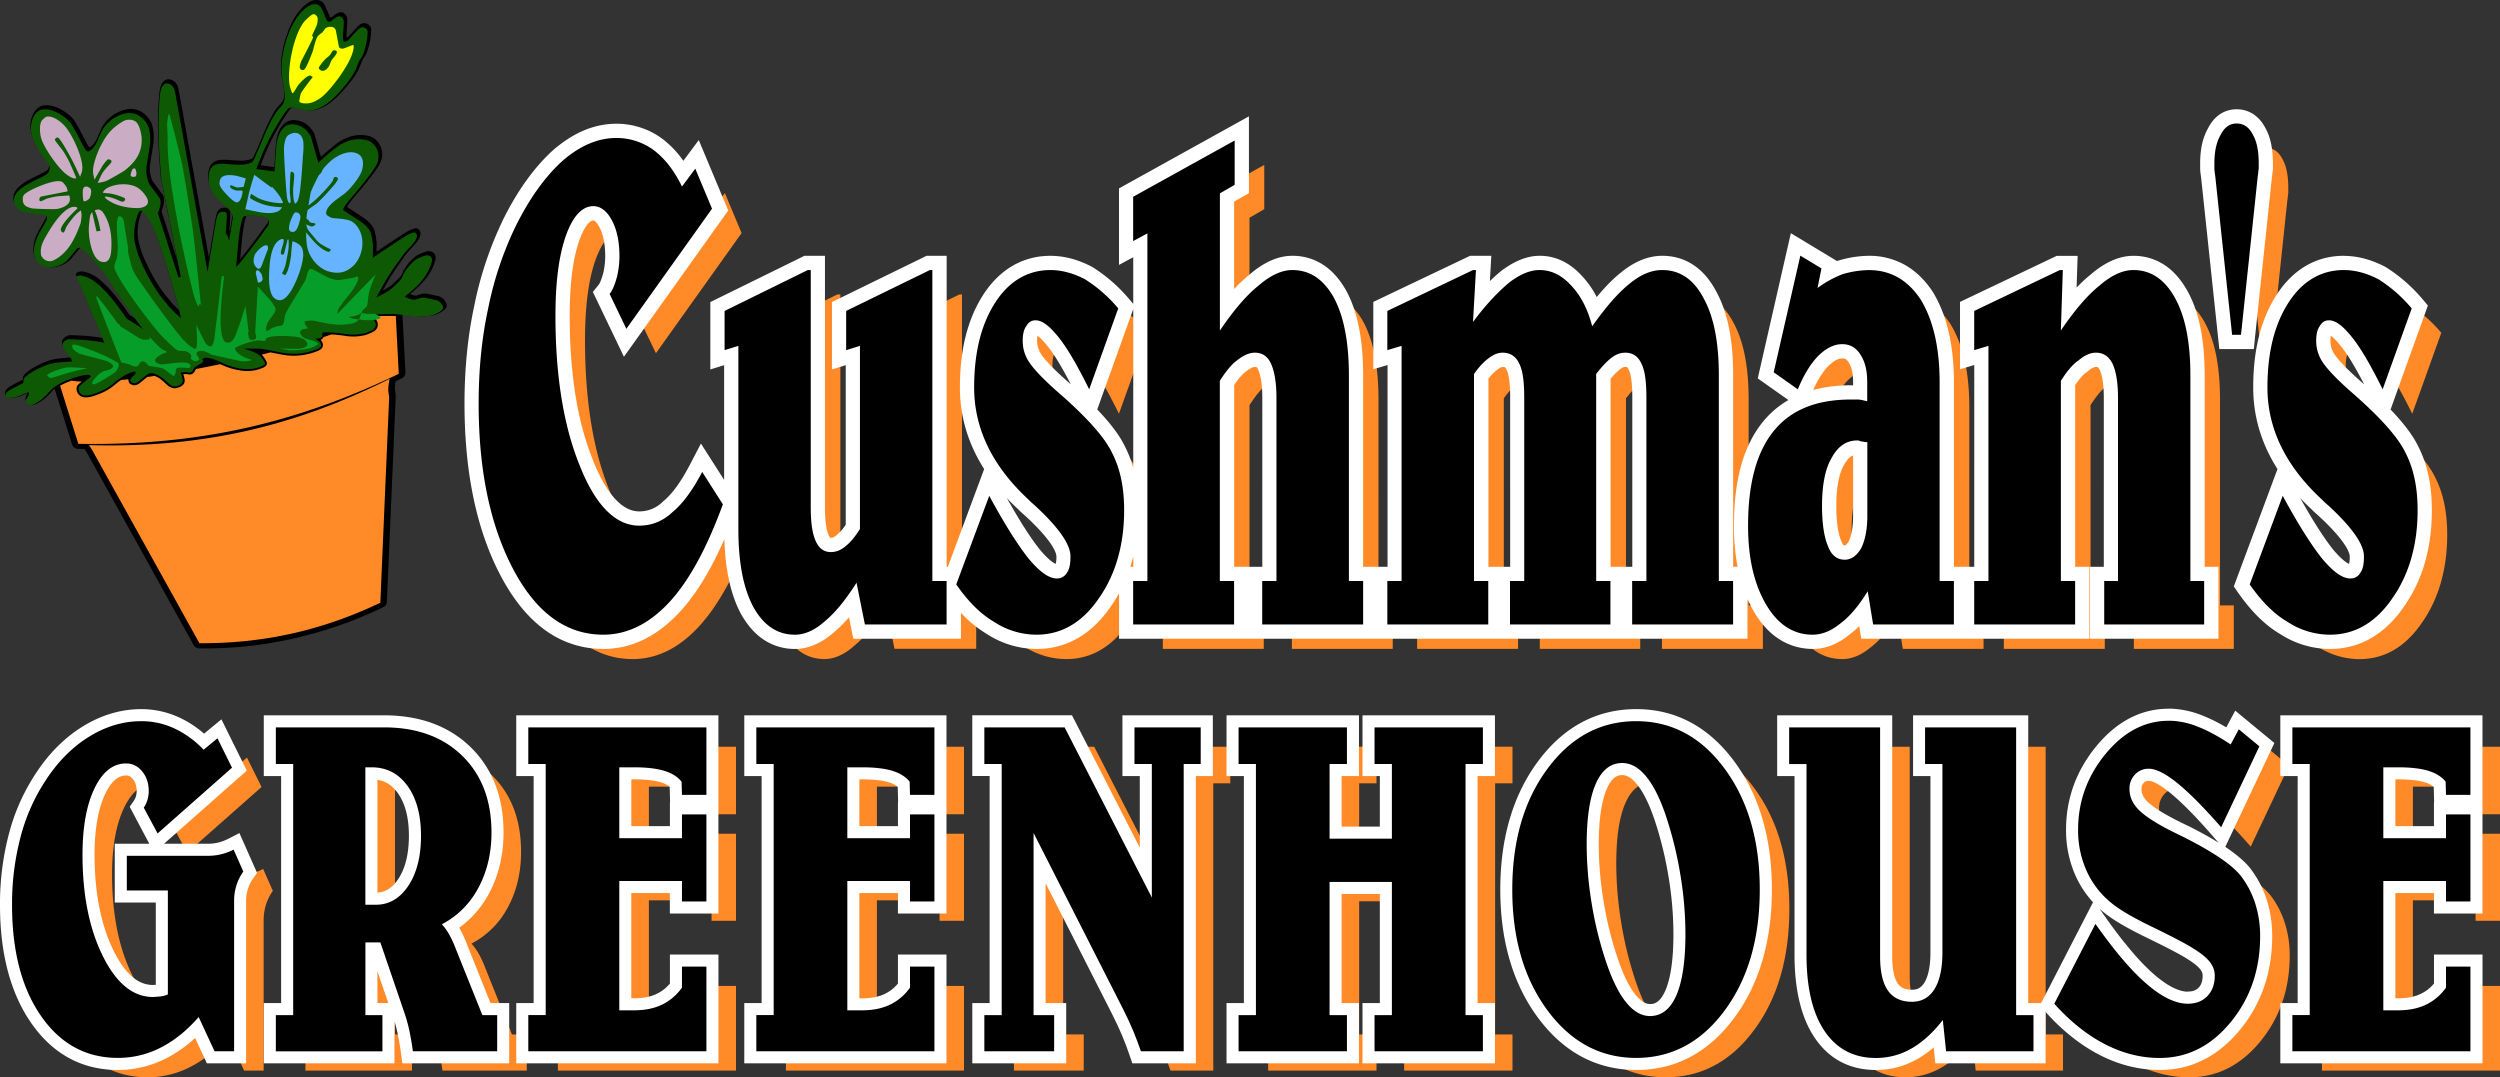 <svg xmlns="http://www.w3.org/2000/svg" viewBox="0 0 2281.48 983.09"><rect x="0" y="0" width="2281.48" height="983.09" fill="#333333" stroke="none"/><defs><style>.cls-1{fill:#ff8a27;}.cls-1,.cls-2,.cls-4,.cls-5,.cls-6,.cls-7,.cls-8{fill-rule:evenodd;}.cls-3{fill:#fff;}.cls-4{fill:#0e5904;}.cls-5{fill:#ff0;}.cls-6{fill:#66b3ff;}.cls-7{fill:#caadc5;}.cls-8{fill:#079d29;}</style></defs><title>Logo</title><g id="Layer_2" data-name="Layer 2"><g id="Layer_1-2" data-name="Layer 1"><path class="cls-1" d="M180.18,830.31H142.73V798.63h74A50.42,50.42,0,0,0,240.15,793L249,813a46.11,46.11,0,0,0-6.34,12.79,47.44,47.44,0,0,0-2.06,14.06V977H222.8L208.31,945.8q-16.08,18.44-34.61,27.86a84.86,84.86,0,0,1-39,9.43Q91,983.09,64.49,945T38,843.65A238.87,238.87,0,0,1,45.89,781a172.11,172.11,0,0,1,23.18-51.81q16.71-25.44,39.5-39.42t47.39-14a71.36,71.36,0,0,1,30,6.56,88.75,88.75,0,0,1,26.81,19.48l12.64-10.42,13.28,26.83-67.91,60L158.2,754.7a25,25,0,0,0,3.36-7.1,27.61,27.61,0,0,0,1.17-7.94q0-10.6-5.92-17.92t-14.75-7.31q-17.84,0-28.79,22.67t-11,60.58q0,55.08,18.52,92.47t45.8,37.39q4.41-.21,7.57-.64a21.53,21.53,0,0,0,6-1.69v-94.9Z"/><path class="cls-1" d="M360.48,717.9V843.34h9.34q18.33,0,29.86-17.38t11.53-45.55Q411.21,752,399,735T366,717.9Zm-81.75-36.46h98.53q45.11,0,71.68,26.06t26.58,69.92q0,28.19-11.9,50.32a78.78,78.78,0,0,1-33.34,33.38,54,54,0,0,1,6.7,9.42,100.59,100.59,0,0,1,6.22,13.66l24,59.83h13.53v33H403.78q-1.27-9.53-3-17.87a138.27,138.27,0,0,0-4-15.12l-22.7-66.41H360.48V944H376v33H278.73V944h15.83V714.86H278.73V681.44Z"/><path class="cls-1" d="M671.66,681.44v61.63h-22.3L649,731q-5.37-6.78-15.88-9.95t-27.41-3.17H592.17v64.67h57.19v-21.7h22.3V840.3h-22.3V821.63H592.17V939.69h13.58q14.7,0,25.44-5.18A47.64,47.64,0,0,0,649.36,919V899.76h22.3V977H509.12V944H525V714.86H509.12V681.44Z"/><path class="cls-1" d="M879.75,681.44v61.63h-22.3L857.14,731q-5.39-6.78-15.88-9.95t-27.41-3.17H800.26v64.67h57.19v-21.7h22.3V840.3h-22.3V821.63H800.26V939.69h13.59q14.68,0,25.43-5.18A47.57,47.57,0,0,0,857.45,919V899.76h22.3V977H717.22V944h15.83V714.86H717.22V681.44Z"/><path class="cls-1" d="M925.31,681.44h73.27l79.57,155.32V714.86h-15.83V681.44h60.42v33.42h-15.51V977h-39.06q-3-8.89-6.94-18.4t-9.32-20.1l-81.68-160.7V944H989v33H925.31V944h15.83V714.86H925.31V681.44Z"/><polygon class="cls-1" points="1157.32 681.44 1256.19 681.44 1256.19 714.86 1240.36 714.86 1240.36 783 1297.23 783 1297.23 714.86 1281.4 714.86 1281.4 681.44 1380.28 681.44 1380.28 714.86 1364.44 714.86 1364.44 944.03 1380.28 944.03 1380.28 977.02 1281.4 977.02 1281.4 944.03 1297.23 944.03 1297.23 822.5 1240.36 822.5 1240.36 944.03 1256.19 944.03 1256.19 977.02 1157.32 977.02 1157.32 944.03 1173.15 944.03 1173.15 714.86 1157.32 714.86 1157.32 681.44 1157.32 681.44"/><path class="cls-1" d="M1507.48,714q-15.95,0-24.24,19.09T1475,788.63a331.75,331.75,0,0,0,4.66,54.17A335.6,335.6,0,0,0,1493,896.34q8.22,24.18,18.24,36.37t21.55,12.19q15.94,0,24.16-19.08t8.21-56a331.87,331.87,0,0,0-4.66-54.18,346.84,346.84,0,0,0-13.19-53.54q-8.05-23.73-18.07-35.93T1507.48,714Zm12.71-38.19q48.74,0,80.75,43.44t32,110.21q0,67-32,110.31t-80.75,43.33q-48.9,0-81-43.44t-32.09-110.2q0-66.76,32.09-110.21t81-43.44Z"/><path class="cls-1" d="M1659.78,681.44h83V890.55q0,21,7.18,31.16t21.88,10.17q13.44,0,20.62-11.66t7.19-33.48V714.86h-15.84V681.44h83.05V944h15.83v33H1803l-3-28.55q-13.42,17.31-28.57,26a64.54,64.54,0,0,1-32.52,8.65q-30.15,0-46.73-24.45t-16.57-69.79v-174h-15.84V681.44Z"/><path class="cls-1" d="M2062.68,697.07l7.43-13.83,18.79,15.54L2054,772.6q-23.49-26.91-39.8-40.16t-26.08-13.24a16.9,16.9,0,0,0-12.77,5.3,18.32,18.32,0,0,0-5,13.14q0,10.38,8.12,18.75t28.77,19q3.78,1.9,11.2,5.51,41.49,20.75,53.79,36.42a82.77,82.77,0,0,1,12.94,25.09,97,97,0,0,1,4.41,29.54q0,45.75-26.83,78.47t-64.87,32.71q-25.56,0-49.95-12.58t-46.16-36.9l37.55-72.88q25.89,36.87,46.81,54.88t37.5,18q11.19,0,17.89-7t6.7-18.64a20.43,20.43,0,0,0-5.59-13.77q-5.6-6.36-19-14-9.48-5.51-34.12-17.5t-35.69-21.09a79.31,79.31,0,0,1-22.58-29.27,90.28,90.28,0,0,1-7.74-37.53q0-38.6,24.94-69t57.77-30.43a72.74,72.74,0,0,1,26.13,5.32q13.8,5.31,30.38,16.38Z"/><path class="cls-1" d="M2281.48,681.44v61.63h-22.29l-.32-12.05q-5.37-6.78-15.88-9.95t-27.41-3.17H2202v64.67h57.2v-21.7h22.29V840.3h-22.29V821.63H2202V939.69h13.59q14.68,0,25.44-5.18A47.64,47.64,0,0,0,2259.19,919V899.76h22.29V977H2119V944h15.83V714.86H2119V681.44Z"/><path class="cls-1" d="M649.37,192.49c-7.18-14.77-15.72-25.66-26.06-33.43a57.18,57.18,0,0,0-33.69-10.89c-17.08,0-33.25,7-49.43,21q-24.26,22.17-43.13,60.65a313.66,313.66,0,0,0-24.71,74.64c-5.85,27.21-8.54,56-8.54,86.3,0,61.43,10.78,112,31.9,151.62s48.53,59.09,81.77,59.09c22,0,42.24-10.11,60.21-29.55s34.15-49,49-89.41L667.8,453c-8.54,16.33-17.53,28.77-27,36.55-9,8.55-19.32,12.44-30.56,12.44-21.56,0-40-18.66-54.36-55.21-14.83-36.54-22-82.41-22-136.06,0-31.1,3.15-55.2,9.44-73.09s14.82-27.21,25.16-27.21c6.74,0,12.58,4.67,17.07,13.22s6.74,19.44,6.74,32.66a83,83,0,0,1-2.24,18.66c-1.8,6.22-3.6,11.66-6.74,15.55l15.27,31.87L676.78,212.7l-15.27-36.54-12.14,16.33Zm114.81,76.2L688.25,306v35.76l12.58-3.89V505.05c0,30.32,4.49,53.64,13.48,70.75,9.43,17.1,22,25.66,38.19,25.66,8.54,0,18-3.89,27.41-12.44,9.43-7.78,18.87-19.44,28.75-35l7.64,38.1h74.59V552.47h-13V268.69h-2.25L799.23,306v35.76l12.58-3.89V505.05c-4,6.22-8.09,11.66-13,15.55-4.5,3.88-9,5.44-13.48,5.44-6.29,0-10.79-3.11-13.93-10.11s-4.49-17.1-4.49-31.1V268.69Zm283.47,35a131.05,131.05,0,0,0-30.11-26.43c-10.33-5.44-21.11-8.55-31.9-8.55-20.67,0-37.74,10.1-50.32,29.54C922.29,318.45,916,344.1,916,376c0,37.32,16.62,71.53,49.42,101.85,2.25,2.34,4.05,3.89,5.84,5.45,22,20.21,32.8,35.76,32.8,46.65,0,7-.9,11.66-3.14,14.77a10.06,10.06,0,0,1-9.44,5.44c-7.19,0-15.72-6.22-26.06-18.66-10.33-13.22-22-31.88-35.49-56.76l-30.11,80.86c10.79,15.55,22.47,27.22,34.6,34.21a70.74,70.74,0,0,0,38.64,11.67c22.47,0,41.79-10.89,57.06-33.44,15.28-21.77,22.92-49,22.92-80.08,0-21-3.6-38.1-11.23-52.87-7.19-14.77-24.27-33.43-51.23-56.76q-18.2-16.32-24.26-25.65a34.31,34.31,0,0,1-5.84-19.44c0-5.44.9-10.11,3.15-13.22,2.24-3.89,4.94-5.44,8.53-5.44,6.29,0,13,5.44,21.12,15.55s17.07,25.66,27.86,47.43l26.51-73.87Zm106.1-153.17-92.56,51.32v40.43l13-7V552.47h-13v39.66h92.11V552.47h-13V369.76C1145.21,362,1150.6,355,1156,351.1q8.76-7,16.18-7c6.74,0,11.68,3.11,14.83,10.11s4.94,17.11,4.94,31.1V552.47h-13v39.66H1271V552.47h-13V365.1c0-30.33-4.5-53.65-13.48-70.76-9.44-17.1-22-25.65-38.19-25.65-9.44,0-19.77,4.66-30.56,14-10.78,8.55-22.91,22.55-35.49,41.21V198.71l13.48-7.78V150.5Zm217.7,118.19L1293.27,306v35.76l13-3.89V552.47h-13v39.66h92.1V552.47h-13V363.54c5-7,9.44-11.66,13.93-14.77q6.07-4.66,12.13-4.67c6.74,0,12.14,3.11,15.28,10.11,3.15,6.22,4.49,16.33,4.49,31.1V552.47h-13v39.66h91.66V552.47h-13V363.54c5.4-7,9.89-11.66,13.93-14.77s8.09-4.67,12.58-4.67c6.74,0,11.69,3.11,14.83,10.11,3.15,6.22,4.49,16.33,4.49,31.1V552.47h-13v39.66h92.11V552.47h-13V365.1c0-30.33-4.49-53.65-13.93-70.76q-13.47-25.65-37.74-25.65c-9.43,0-19.32,3.88-29.65,12.44-10.79,8.55-22,21.77-34.15,38.87-4-15.55-10.33-28-19.32-37.32-8.54-9.33-18-14-28.76-14-8.53,0-17.52,3.88-27,10.88-9.43,7.78-21.11,19.44-33.69,36.54l2.69-47.42ZM1670,255.47,1645.76,362l22,15.55c5.39-13.22,11.68-23.33,18.42-30.33,7.19-7,14.38-10.88,22-10.88,7.19,0,12.58,3.11,16.63,9.33,4.49,7,6.29,14.77,6.29,25.66v17.1c-3.6-.78-6.29-1.55-8.54-1.55h-6.29c-31.45,0-54.81,9.33-70.54,28.76s-23.36,48.21-23.36,86.31c0,29.54,5.39,52.87,16.17,71.53s25.16,28,42.69,28c8.08,0,16.62-3.11,25.16-10.11,8.53-6.22,17.07-16.33,25.16-29.55l4.94,30.33h73.69V552.47h-13V371.32c0-31.88-5.84-56.76-17.08-75.42-11.68-17.88-27.4-27.21-47.62-27.21a87.94,87.94,0,0,0-24.27,3.88A98,98,0,0,0,1685.75,285l3.59-17.88L1670,255.47Zm61.11,170.27v66.87c0,12.44-1.8,21.77-5.39,29.54-4,7-9,10.89-15.28,10.89-6.74,0-12.13-3.89-15.28-12.44-3.59-8.56-5.39-21-5.39-36.55,0-18.66,2.7-33.43,8.54-43.54,5.84-10.88,13.48-16.32,23.81-16.32a5,5,0,0,1,2.7.77c1.35,0,3.59.78,6.29.78Zm175.74-157L1828.69,306v35.76l13-3.89V552.47h-13v39.66h92.11V552.47h-13V369.76c4.94-7.77,10.34-14.77,16.18-18.66,5.39-4.66,10.78-7,15.72-7,6.74,0,11.69,3.11,15.28,10.11,3.15,7,4.94,17.11,4.94,31.1V552.47h-12.58v39.66h91.21V552.47h-12.58V365.1c0-30.33-4.49-53.65-13.93-70.76s-22-25.65-38.19-25.65c-9.43,0-19.77,4.66-30.55,14-10.79,8.55-22.92,22.55-35.5,41.21l1.8-55.2Zm165.25,59.09,15.27-144.62c.45-2.33.45-4.67.9-7V171.5c0-11.67-1.8-20.22-5.39-26.44-3.59-7-8.54-10.11-14.83-10.11-5.84,0-10.78,3.11-14.38,10.11-4,7-5.84,15.55-5.84,26.44v4.66c0,1.56.45,3.89.9,7.78L2064,327.78Zm155.8-24.11a131,131,0,0,0-30.1-26.43c-10.34-5.44-21.12-8.55-31.9-8.55-20.67,0-37.75,10.1-50.33,29.54-13,20.22-19.32,45.87-19.32,77.75,0,37.32,16.63,71.53,49.43,101.85a78.3,78.3,0,0,0,5.84,5.45c22,20.21,32.8,35.76,32.8,46.65,0,7-.9,11.66-3.15,14.77a10,10,0,0,1-9.43,5.44c-7.19,0-15.73-6.22-26.06-18.66-10.34-13.22-22-31.88-35.5-56.76l-30.1,80.86c10.78,15.55,22.46,27.22,34.59,34.21a70.79,70.79,0,0,0,38.65,11.67c22.46,0,41.78-10.89,57.06-33.44,15.28-21.77,22.91-49,22.91-80.08,0-21-3.59-38.1-11.23-52.87-7.19-14.77-24.26-33.43-51.22-56.76q-18.2-16.32-24.26-25.65a34.23,34.23,0,0,1-5.84-19.44c0-5.44.89-10.11,3.14-13.22,2.25-3.89,4.94-5.44,8.54-5.44,6.29,0,13,5.44,21.11,15.55s17.08,25.66,27.86,47.43l26.51-73.87Z"/><path class="cls-2" d="M2126.34,585.71a77.13,77.13,0,0,1-42-12.6c-12.82-7.43-25.12-19.56-36.56-36.07l-1.94-2.79,36.28-97.45,6.82,12.58c13.28,24.53,24.68,42.77,34.84,55.78,11.75,14.13,18.2,16.24,21,16.24a3.7,3.7,0,0,0,3.81-2.2l.16-.28.2-.27c1.28-1.78,1.91-5.37,1.91-11,0-5.1-4-17.31-30.63-41.8-1.82-1.57-3.7-3.21-6.06-5.64-34.09-31.57-51.38-67.4-51.38-106.5,0-33.44,6.66-60,20.36-81.28s33.06-32.52,55.79-32.52c11.46,0,23.21,3.13,34.93,9.3l.22.12.21.13a138.11,138.11,0,0,1,31.6,27.74l2.43,2.86-32.94,91.78-6.78-13.69c-11-22.16-19.59-36.86-27.11-46.26-8.67-10.83-13.51-13.11-16-13.11-.92,0-1.64,0-2.91,2.2l-.17.28-.19.27c-.72,1-1.91,3.53-1.91,9.41a27.6,27.6,0,0,0,4.79,15.9c3.7,5.7,11.48,13.89,23.11,24.33,28.43,24.59,45.18,43.25,52.73,58.71,8,15.54,11.92,33.79,11.92,55.79,0,32.81-8.09,61-24.06,83.77C2172.44,573.52,2151.44,585.71,2126.34,585.71Zm-472.08,0c-20.08,0-36.34-10.51-48.32-31.24-11.47-19.85-17-44.31-17-74.78,0-40.19,8.11-69.75,24.81-90.39,17-21,41.7-31.18,75.59-31.18h6.29a17.45,17.45,0,0,1,2,.12v-9.17c0-9.78-1.57-16.4-5.26-22.14-2.89-4.44-6.23-6.35-11.16-6.35-5.49,0-11.18,2.94-17.41,9-6.36,6.63-12.08,16.11-17,28.19l-3.08,7.57-32.25-22.78L1638.68,223l30.94,18.67-1.52,7.55c3.33-1.74,6.87-3.38,10.66-4.92l.32-.13.33-.1a94.33,94.33,0,0,1,26.07-4.14c22.14,0,40,10.15,53.07,30.16l.12.2c11.95,19.85,18,46.35,18,78.77V523.73h13v52.65H1704l-3.21-19.74a88.61,88.61,0,0,1-17.39,17.61C1674.06,581.86,1664.26,585.71,1654.26,585.71Zm40.5-177.26c-5.15.07-11.72,1.74-17.7,12.89l-.1.18c-5.09,8.8-7.67,22.36-7.67,40.29,0,14.66,1.69,26.42,4.89,34l0,.14,0,.14c3,8.18,7.49,8.18,9.18,8.18,2.22,0,5.61-.77,9.5-7.38,3.18-7,4.67-15.46,4.67-26.55V409.22h-1.53ZM946.06,585.71a77.06,77.06,0,0,1-42-12.61c-11.74-6.8-23-17.55-33.65-32v35.26H784l-5.63-28.11c-7.25,10-14.25,17.68-21.18,23.42-10.16,9.18-21.11,14-31.66,14-18.5,0-33.26-9.76-43.88-29l-.07-.12c-9.57-18.22-14.22-42.35-14.22-73.78V324.45l-12.58,3.89V279.71l80.92-39.77h10.71V462.59c0,13.26,1.28,22.56,3.92,28.43,2.35,5.23,4.8,6.27,8,6.27s6.18-1.22,9.22-3.85l.12-.1.12-.1c4-3.17,7.56-7.9,10.55-12.38V324.45l-12.58,3.89V279.7l81.38-39.76h10.25V523.73h12.1l32.37-86.93,6.81,12.58c13.29,24.52,24.68,42.77,34.84,55.78,11.76,14.13,18.2,16.24,21,16.24a3.68,3.68,0,0,0,3.81-2.2l.17-.28.19-.27c1.29-1.78,1.91-5.37,1.91-11,0-5.1-4-17.32-30.62-41.8-1.82-1.57-3.71-3.2-6.07-5.64-34.09-31.57-51.37-67.4-51.37-106.5,0-33.44,6.66-60,20.36-81.28s33.06-32.52,55.78-32.52c11.46,0,23.21,3.13,34.93,9.3l.22.12.21.13a138,138,0,0,1,31.61,27.74l2.42,2.86-32.94,91.78-6.78-13.69c-11-22.16-19.59-36.86-27.11-46.26-8.67-10.83-13.51-13.11-16-13.11-.91,0-1.64,0-2.91,2.2l-.16.28-.2.27c-.71,1-1.91,3.53-1.91,9.41a27.67,27.67,0,0,0,4.79,15.9c3.71,5.7,11.48,13.88,23.11,24.32,28.43,24.6,45.19,43.26,52.73,58.72,8,15.55,11.93,33.8,11.93,55.79,0,32.81-8.1,61-24.06,83.77C992.17,573.52,971.17,585.71,946.06,585.71Zm-395.58,0c-36,0-65.41-21-87.51-62.53-21.67-40.7-32.66-92.74-32.66-154.67,0-31.32,2.92-60.79,8.67-87.62a321.22,321.22,0,0,1,25.21-76.13c12.91-26.33,27.92-47.39,44.62-62.64l.13-.12c17.56-15.19,35.11-22.57,53.68-22.57a63.66,63.66,0,0,1,37.45,12.08l.15.11c8.9,6.69,16.49,15.42,23,26.53l12.84-17.27,21.07,50.41L570.5,312.83l-21.81-45.51,2.58-3.2c2.45-3,4-7.93,5.51-13.14a76.07,76.07,0,0,0,2-17c0-12.09-2-22.06-6-29.63-2.34-4.45-6.2-9.74-11.32-9.74-9.08,0-15.36,12.43-19,22.87-6.1,17.34-9.07,40.54-9.07,70.93,0,53.44,7.25,98.39,21.54,133.61,13.36,34,29.62,51.15,48.34,51.15,10,0,18.55-3.48,26.08-10.65l.17-.16.17-.14c8.48-7,17-18.61,25.34-34.54l5.19-9.94,26.65,41.71-1.11,3c-15.21,41.47-31.66,71.43-50.31,91.59C596.06,575.07,574.19,585.71,550.48,585.71Zm1363.33-9.33V523.73h12.58V363.07c0-12.32-1.45-21.83-4.3-28.28-2.78-5.33-5.78-6.43-9.42-6.43-3.41,0-7.38,1.87-11.47,5.41l-.31.27-.34.23c-4,2.65-8.34,7.62-13.28,15.16v174.3h13v52.65H1795.19V523.73h13V324.36l-13,3.89V279.66l83.21-39.72h10.88L1888,280.66c8.37-10.66,16.46-19.11,24.16-25.23,11.91-10.28,23.59-15.49,34.7-15.49,18.5,0,33.26,9.76,43.88,29,9.92,18,14.74,42.15,14.74,73.89V523.73H2018v52.65Zm-430.74,0V523.73h13V363.07c0-13.91-1.24-23.12-3.79-28.17l-.07-.13-.06-.14c-2.34-5.2-5.25-6.27-8.9-6.27-3,0-5.63,1-8.62,3.32a69.82,69.82,0,0,0-11.39,11.86V523.73h13v52.65H1371.64V523.73h13V363.07c0-13.91-1.24-23.12-3.79-28.17l-.13-.27c-2-4.34-4.83-6.27-9.35-6.27-2.59,0-5.26,1.08-8.17,3.32l-.12.1-.14.09c-3.6,2.49-7.25,6.27-11.13,11.53V523.73h13v52.65h-105.1V523.73h13V324.36l-13,3.89V279.66l83.2-39.72h11l-1.93,33.94A186.24,186.24,0,0,1,1374,252.31l.13-.11.13-.09c11-8.19,21.12-12.17,30.83-12.17,12.46,0,23.73,5.4,33.5,16.05,7.11,7.4,12.7,16.5,16.91,27.6,10.14-13.31,19.1-22.91,27.73-29.76,11.15-9.22,22.5-13.89,33.74-13.89,18.69,0,33.32,9.79,43.47,29.08,9.89,18,14.7,42.13,14.7,73.83V523.73h13v52.65Zm-337.66,0V523.73h13V363.07c0-12.42-1.47-22-4.37-28.44-2.34-5.2-5.25-6.27-8.9-6.27-3.41,0-7.49,1.88-12.12,5.58l-.12.1-.13.09c-3.8,2.74-8.18,7.88-13,15.3v174.3h13v52.65H1027.69V523.73h13V223.88l-13,7V175.75l105.56-58.53v55.23l-13.48,7.77V281.54c8.62-11.07,16.94-19.82,24.84-26.11,11.92-10.28,23.59-15.49,34.71-15.49,18.49,0,33.26,9.76,43.88,29l.06.12c9.57,18.22,14.23,42.35,14.23,73.77V523.73h13v52.65ZM2031.18,312l-15.89-149.65c-.16-1.37-.33-2.59-.47-3.62a37.1,37.1,0,0,1-.47-4.84v-4.67c0-12.25,2.11-21.65,6.64-29.55,5.79-11.14,14.11-13.49,20.08-13.49,6.18,0,14.75,2.35,20.54,13.5,4.16,7.27,6.18,16.94,6.18,29.54v5.29l-.12.6c-.16.87-.26,1.85-.36,2.89s-.23,2.46-.48,3.82L2051,312Z"/><path class="cls-3" d="M2041.07,112.71c6.29,0,11.24,3.11,14.83,10.11,3.59,6.22,5.39,14.77,5.39,26.43v4.67c-.45,2.33-.45,4.66-.9,7l-15.27,144.61H2037l-15.28-143.84c-.45-3.88-.9-6.22-.9-7.77v-4.67c0-10.88,1.8-19.43,5.84-26.43,3.6-7,8.54-10.11,14.38-10.11M562.62,125.93a57.24,57.24,0,0,1,33.69,10.88c10.34,7.78,18.88,18.66,26.06,33.44l12.14-16.33,15.27,36.54L571.6,300.09l-15.27-31.88c3.14-3.89,4.94-9.33,6.74-15.55A82.93,82.93,0,0,0,565.31,234q0-19.83-6.74-32.65c-4.49-8.56-10.33-13.22-17.07-13.22-10.34,0-18.87,9.33-25.16,27.21s-9.44,42-9.44,73.09c0,53.64,7.19,99.52,22,136.06,14.38,36.54,32.8,55.2,54.36,55.2,11.24,0,21.57-3.89,30.56-12.44,9.43-7.77,18.42-20.21,27-36.54l18.87,29.54c-14.83,40.43-31,70-49,89.42s-38.19,29.54-60.21,29.54c-33.24,0-60.65-19.43-81.77-59.09s-31.9-90.19-31.9-151.61c0-30.32,2.69-59.09,8.54-86.3a313.36,313.36,0,0,1,24.71-74.64q18.87-38.49,43.13-60.65c16.18-14,32.35-21,49.43-21m564.13,2.33v40.43l-13.48,7.78V301.64c12.58-18.66,24.71-32.65,35.49-41.2,10.79-9.33,21.12-14,30.56-14,16.17,0,28.75,8.55,38.19,25.66,9,17.1,13.48,40.43,13.48,70.75V530.23h13v39.65h-92.11V530.23h13V363.07c0-14-1.8-24.11-4.94-31.1s-8.09-10.11-14.83-10.11q-7.41,0-16.18,7c-5.39,3.88-10.78,10.88-15.72,18.66V530.23h13v39.65h-92.11V530.23h13V213l-13,7V179.58l92.56-51.32m516.27,105,19.32,11.67-3.59,17.88a98,98,0,0,1,22.46-12.44,88,88,0,0,1,24.27-3.89c20.22,0,35.94,9.33,47.62,27.21,11.24,18.66,17.08,43.54,17.08,75.42V530.23h13v39.65h-73.69l-4.94-30.32c-8.09,13.22-16.63,23.33-25.16,29.55-8.54,7-17.08,10.1-25.16,10.1-17.53,0-31.91-9.33-42.69-28s-16.17-42-16.17-71.53c0-38.1,7.63-66.86,23.36-86.3s39.09-28.77,70.54-28.77h6.29c2.25,0,4.94.78,8.54,1.56V349.07c0-10.88-1.8-18.66-6.29-25.66-4-6.22-9.44-9.33-16.63-9.33-7.63,0-14.82,3.89-22,10.89-6.74,7-13,17.1-18.42,30.32l-22-15.55L1643,233.22m40.44,277.57c6.29,0,11.23-3.88,15.28-10.88,3.59-7.78,5.39-17.11,5.39-29.55V403.5c-2.7,0-4.94-.78-6.29-.78a4.94,4.94,0,0,0-2.7-.78c-10.33,0-18,5.44-23.81,16.33-5.84,10.11-8.54,24.88-8.54,43.54,0,15.55,1.8,28,5.39,36.54,3.15,8.56,8.54,12.44,15.28,12.44m455.46-264.35c10.78,0,21.56,3.11,31.9,8.55a131.09,131.09,0,0,1,30.1,26.44l-26.51,73.86c-10.78-21.77-19.77-37.32-27.86-47.43s-14.82-15.55-21.11-15.55c-3.6,0-6.29,1.56-8.54,5.45-2.25,3.11-3.14,7.77-3.14,13.21a34.23,34.23,0,0,0,5.84,19.44q6.06,9.33,24.26,25.66c27,23.32,44,42,51.22,56.76,7.64,14.77,11.23,31.87,11.23,52.87,0,31.1-7.63,58.31-22.91,80.08-15.28,22.55-34.6,33.43-57.06,33.43a70.78,70.78,0,0,1-38.65-11.66c-12.13-7-23.81-18.66-34.59-34.21l30.1-80.86c13.48,24.88,25.16,43.54,35.5,56.76,10.33,12.44,18.87,18.66,26.06,18.66a10.07,10.07,0,0,0,9.43-5.44c2.25-3.11,3.15-7.78,3.15-14.78,0-10.88-10.79-26.43-32.8-46.65a77.94,77.94,0,0,1-5.84-5.44c-32.8-30.32-49.43-64.53-49.43-101.85,0-31.88,6.29-57.54,19.32-77.75,12.58-19.44,29.66-29.55,50.33-29.55m-192.1,0c16.18,0,28.76,8.55,38.19,25.66s13.93,40.43,13.93,70.75V530.23h12.58v39.65h-91.21V530.23h12.58V363.07c0-14-1.79-24.11-4.94-31.1-3.59-7-8.54-10.11-15.28-10.11-4.94,0-10.33,2.33-15.72,7-5.84,3.88-11.24,10.88-16.18,18.66V530.23h13v39.65h-92.11V530.23h13V315.64l-13,3.89V283.76l78.18-37.32h2.7l-1.8,55.2c12.58-18.66,24.71-32.65,35.5-41.2,10.78-9.33,21.12-14,30.55-14m-429.84,0q24.27,0,37.74,25.66c9.44,17.1,13.93,40.43,13.93,70.75V530.23h13v39.65h-92.11V530.23h13V363.07c0-14.78-1.34-24.88-4.49-31.1-3.14-7-8.09-10.11-14.83-10.11-4.49,0-8.53,1.55-12.58,4.66s-8.53,7.78-13.93,14.78V530.23h13v39.65h-91.66V530.23h13V363.07c0-14.78-1.34-24.88-4.49-31.1-3.14-7-8.54-10.11-15.28-10.11q-6.06,0-12.13,4.66c-4.49,3.11-9,7.78-13.93,14.78V530.23h13v39.65h-92.1V530.23h13V315.64l-13,3.89V283.76l78.18-37.32h2.69l-2.69,47.43c12.58-17.11,24.26-28.77,33.69-36.54,9.44-7,18.43-10.89,27-10.89,10.79,0,20.22,4.67,28.76,14,9,9.33,15.28,21.77,19.32,37.32,12.13-17.11,23.36-30.33,34.15-38.88,10.33-8.55,20.22-12.44,29.65-12.44m-558.34,0c10.79,0,21.57,3.11,31.9,8.55a131.12,131.12,0,0,1,30.11,26.44l-26.51,73.86c-10.79-21.77-19.77-37.32-27.86-47.43s-14.83-15.55-21.12-15.55c-3.59,0-6.29,1.56-8.53,5.45-2.25,3.11-3.15,7.77-3.15,13.21a34.31,34.31,0,0,0,5.84,19.44q6.06,9.33,24.26,25.66c27,23.32,44,42,51.23,56.76,7.63,14.77,11.23,31.87,11.23,52.87,0,31.1-7.64,58.31-22.92,80.08-15.27,22.55-34.59,33.43-57.06,33.43a70.72,70.72,0,0,1-38.64-11.66c-12.13-7-23.81-18.66-34.6-34.21l30.11-80.86c13.48,24.88,25.16,43.54,35.49,56.76,10.34,12.44,18.87,18.66,26.06,18.66a10.08,10.08,0,0,0,9.44-5.44c2.24-3.11,3.14-7.78,3.14-14.78,0-10.88-10.78-26.43-32.8-46.65-1.79-1.55-3.59-3.11-5.84-5.44C905.62,425.27,889,391.06,889,353.74c0-31.88,6.29-57.54,19.32-77.75,12.58-19.44,29.65-29.55,50.32-29.55m-107.78,0V530.23h13v39.65H789.3l-7.64-38.09c-9.88,15.55-19.32,27.21-28.75,35-9.44,8.56-18.87,12.44-27.41,12.44-16.18,0-28.76-8.55-38.19-25.65-9-17.11-13.48-40.43-13.48-70.76V315.64l-12.58,3.89V283.76l75.93-37.32h2.7V462.59c0,14,1.34,24.1,4.49,31.1S752,503.8,758.3,503.8c4.49,0,9-1.56,13.48-5.45,4.94-3.89,9-9.33,13-15.55V315.64l-12.58,3.89V283.76l76.38-37.32h2.25M2041.07,99.71c-6.35,0-18.11,2.2-25.79,16.88-5.07,8.89-7.43,19.28-7.43,32.66v4.67a42.26,42.26,0,0,0,.53,5.71c.14,1,.3,2.17.45,3.5L2024.1,306.9l1.24,11.63h31.48L2058,306.9l15.23-144.14c.27-1.53.4-2.94.51-4.1.09-.88.17-1.72.28-2.29l.23-1.21v-5.91c0-13.7-2.28-24.39-7-32.66-5.71-10.89-15-16.88-26.25-16.88Zm-901.32,6.48-19.31,10.7-92.56,51.32-6.69,3.71v69.82l13-7v42.59l-3.66-4.32a144.42,144.42,0,0,0-33.09-29l-.43-.27-.44-.23c-12.66-6.67-25.43-10.05-38-10.05-25,0-46.21,12.27-61.24,35.48C883,291.28,876,319,876,353.74c0,26.33,7.42,51.2,22.14,74.33l-7.4,19.87L865,517.23h-1.09V233.44H845.6l-2.7,1.32-76.38,37.32-7.29,3.56v61.51l12.58-3.89v145.6a43,43,0,0,1-8.07,9.27l-.24.19-.23.2c-2.63,2.28-4.27,2.28-5,2.28a3.24,3.24,0,0,1-.63-.05,8.31,8.31,0,0,1-1.44-2.39c-2.23-4.95-3.35-13.62-3.35-25.77V233.44H734.16l-2.71,1.33-75.94,37.32-7.26,3.57v61.49l12.58-3.89V437.92l-9.08-14.21L639.67,404.8l-10.39,19.89c-7.93,15.15-15.9,26.1-23.71,32.53l-.36.3-.33.32a30.12,30.12,0,0,1-21.6,8.85c-19.66,0-33.84-25.54-42.27-47l0-.06,0-.07C527,385.16,519.9,341,519.9,288.43c0-29.23,2.93-52.37,8.7-68.78,4.81-13.67,9.95-18.52,12.9-18.52.91,0,3.15,1.67,5.56,6.26,3.49,6.63,5.25,15.58,5.25,26.61a69.61,69.61,0,0,1-1.81,15.31c-1.2,4.14-2.62,8.67-4.28,10.72l-5.17,6.39,3.55,7.41,15.28,31.88,9.52,19.86,12.79-17.93L660.37,198l4.2-5.89-2.79-6.67L646.5,148.9l-8.81-21.07-13.62,18.33-.44.59a90.72,90.72,0,0,0-19.5-20.33l-.15-.11-.15-.11a70.09,70.09,0,0,0-41.21-13.27c-20.19,0-39.14,7.9-57.93,24.16l-.14.11-.13.12c-17.3,15.81-32.79,37.52-46,64.52l0,.06,0,.06a327.67,327.67,0,0,0-25.71,77.61c-5.85,27.26-8.81,57.18-8.81,88.94,0,63,11.24,116.08,33.43,157.72,11.41,21.44,24.94,37.88,40.22,48.86a89.07,89.07,0,0,0,53,17.12c25.6,0,49.07-11.34,69.76-33.72,14.82-16,28.25-37.91,40.73-66.46.85,28.08,5.73,50.25,14.83,67.57l.06.12.06.11c5.72,10.36,12.68,18.35,20.69,23.75a50.73,50.73,0,0,0,28.89,8.63c12.15,0,24.56-5.39,35.91-15.6a113.11,113.11,0,0,0,13.32-13.27l1.82,9.1,2.1,10.44h98.24V559.2a105.63,105.63,0,0,0,23.77,19.46,83.49,83.49,0,0,0,45.4,13.55,74.26,74.26,0,0,0,37.75-10c11.28-6.55,21.38-16.32,30-29a131.78,131.78,0,0,0,7.36-11.82v41.54h573.49V546.63a117.75,117.75,0,0,0,5.63,11.1c16.48,28.5,38.43,34.48,54,34.48,11.49,0,22.63-4.31,33.11-12.82a78.51,78.51,0,0,0,9.22-8l.1.61,1.78,10.91H1906.8V517.23h-13V351.4c4-5.83,7.43-9.76,10.38-11.72l.68-.46.62-.53c3.27-2.83,5.87-3.83,7.22-3.83s2.1,0,3.56,2.74c1.7,3.95,3.66,11.53,3.66,25.47V517.23h-12.58v65.65h117.21V517.23h-12.58V342.85c0-32.87-5.08-58.07-15.54-77-5.72-10.36-12.68-18.35-20.69-23.75a50.8,50.8,0,0,0-28.89-8.63c-12.69,0-25.76,5.71-38.85,17a127,127,0,0,0-12.91,12l.5-15.57.44-13.42h-19.07l-2.66,1.27L1796.09,272l-7.4,3.53V337l13-3.89V517.23h-18.54V349.07c0-33.62-6.37-61.25-18.94-82.12l-.12-.21-.13-.2c-7-10.69-15.4-18.92-25-24.46a66.19,66.19,0,0,0-33.51-8.64,100.32,100.32,0,0,0-27.87,4.4l-.66.19-.48.2-7.41-4.47-19.32-11.67-15.4-9.29-4,17.54-24.27,106.51-1.93,8.49,7.11,5,20.87,14.74a84.51,84.51,0,0,0-23.48,20.11C1591,407.05,1582.4,438,1582.4,479.69a200,200,0,0,0,3.27,37.54h-4V342.85c0-32.81-5.06-58-15.48-76.92-14.16-26.85-34.56-32.49-49.19-32.49-12.77,0-25.51,5.16-37.84,15.35-7.05,5.6-14.25,12.88-22,22.32a81.18,81.18,0,0,0-13.77-19.58c-11-12-23.9-18.09-38.23-18.09-11.15,0-22.5,4.4-34.7,13.44l-.27.2-.25.21q-5.18,4.28-10.29,9.21l.53-9.32.78-13.74h-19.4l-2.65,1.27L1260.67,272l-7.4,3.53V337l13-3.89V517.23H1244V342.85c0-32.5-4.9-57.62-15-76.8l-.06-.11-.07-.12c-5.71-10.36-12.67-18.35-20.69-23.75a50.79,50.79,0,0,0-28.88-8.63c-12.69,0-25.76,5.71-38.85,17a129.57,129.57,0,0,0-14.2,13.36V184l7-4,6.51-3.75v-70Zm-138.4,267.48,5-14,26.51-73.86,1.34-3.72V427a104.87,104.87,0,0,0-7.8-20c-4.79-9.8-13-20.7-25.07-33.32Zm-29.17-27.36c-13.92-12.49-19.63-19.39-22-23a23.15,23.15,0,0,1-3.34-16.91c1.76,1.28,4.76,4,9.25,9.57,6,7.51,12.83,18.71,21.16,34.8-1.66-1.47-3.37-3-5.11-4.48Zm696.24-12.17c4.91-4.75,9.1-7.06,12.79-7.06,2.37,0,3.83.51,5.71,3.39,3,4.67,4.21,10.06,4.21,18.6v2.55h-1.83a133.32,133.32,0,0,0-34.62,4.23c4.11-9.11,8.82-16.56,13.74-21.71Zm-198.65,11.7a58.33,58.33,0,0,1,8.86-9c2.25-1.73,3.57-2,4.65-2,1.44,0,1.88,0,3,2.44l.13.27.13.26c1.41,2.79,3.09,9.44,3.09,25.24V517.23h-19.83V345.84Zm-111.43-.26a40.26,40.26,0,0,1,8.33-8.37l.27-.18.26-.2c1-.74,2.77-2,4.2-2,1.62,0,2.37.1,3.42,2.44l.13.27.13.26c1.41,2.79,3.09,9.44,3.09,25.24V517.23h-19.83V345.58Zm-232.07,5.81c4.88-7.23,8.27-10.51,10.33-12l.26-.19.25-.2c4.82-3.85,7.39-4.15,8.06-4.15,1.44,0,1.87,0,3,2.44,1.73,3.85,3.8,11.45,3.8,25.77V517.23h-25.67V351.39Zm557.19,146.4c-.66,0-.81-.12-.93-.21s-1.17-1.08-2.14-3.71l-.11-.28-.11-.27c-2-4.75-4.38-14.08-4.38-31.51,0-20.9,3.7-31.67,6.79-37l.11-.17.09-.18c3-5.62,5.81-7.93,8.35-8.86v54.8c0,9.95-1.26,17.45-3.94,23.54-1.23,2-2.78,3.89-3.73,3.89Zm-734.92,3.29c-8.75-11.23-18.49-26.51-29.66-46.55q4.95,5.25,10.45,10.35c2.47,2.54,4.49,4.31,6.28,5.86,27.08,24.89,28.45,35.14,28.45,36.94a25.75,25.75,0,0,1-.62,6.9c-2-.81-6.68-3.65-14.9-13.5Zm83,16.15q1.5-4.71,2.71-9.62v9.62h-2.71ZM2138.92,233.44c-25,0-46.22,12.27-61.24,35.48-14.41,22.36-21.41,50.09-21.41,84.82,0,26.33,7.43,51.2,22.15,74.33l-7.4,19.87-30.11,80.86-2.36,6.37,3.86,5.58c12,17.24,24.92,30,38.53,37.91a83.49,83.49,0,0,0,45.4,13.55,74.31,74.31,0,0,0,37.75-10c11.28-6.55,21.38-16.32,30-29,16.73-23.88,25.21-53.31,25.21-87.46,0-23-4.12-42.23-12.61-58.71-4.8-9.8-13-20.7-25.07-33.32l5-14,26.51-73.86,2.53-7.07-4.85-5.73a144.7,144.7,0,0,0-33.1-29l-.42-.27-.44-.23c-12.67-6.67-25.44-10.05-38-10.05Zm13.54,112.88c-13.92-12.5-19.63-19.4-22-23a21.24,21.24,0,0,1-3.73-12.36,22,22,0,0,1,.39-4.55c1.77,1.28,4.77,4,9.25,9.57,6,7.51,12.83,18.71,21.17,34.8q-2.51-2.21-5.11-4.47Zm-23.64,154.76c-8.76-11.23-18.5-26.51-29.66-46.55q4.93,5.25,10.44,10.35c2.47,2.54,4.49,4.31,6.29,5.86,27.07,24.89,28.45,35.14,28.45,36.94a25.52,25.52,0,0,1-.63,6.9c-1.94-.81-6.68-3.64-14.89-13.5Z"/><path class="cls-2" d="M107.67,970.94c-30.89,0-56-13.63-74.69-40.51C14.74,904.18,5.5,869,5.5,826a245.53,245.53,0,0,1,8.08-64.06,178.6,178.6,0,0,1,23.93-53.45c11.5-17.51,25.37-31.33,41.18-41,16-9.82,32.92-14.8,50.27-14.8a77,77,0,0,1,32.26,7.07,92.18,92.18,0,0,1,24.86,17.07l14.16-11.66,18.22,36.8-76.29,67.39-17.39-32.62,1.89-2.76a19.44,19.44,0,0,0,2.62-5.55,22.45,22.45,0,0,0,.94-6.38c0-5.82-1.54-10.55-4.7-14.45-2.91-3.6-6.23-5.28-10.47-5.28-9.68,0-17.48,6.4-23.84,19.56C84.31,736.12,80.8,755.7,80.8,780c0,35.69,6,66,18,90,11.42,23,24.74,34.27,40.74,34.33,2.72-.13,5.06-.33,7-.58.42-.06.82-.13,1.23-.21V818.16H110.23V775.48h79.46a45.1,45.1,0,0,0,21-5l5.18-2.65L228.29,796l-1.78,2.54a40.68,40.68,0,0,0-5.59,11.26,41.91,41.91,0,0,0-1.82,12.44V964.86H192.29l-12.51-27a117.47,117.47,0,0,1-30.59,23A90.77,90.77,0,0,1,107.67,970.94Z"/><path class="cls-3" d="M129,658.14a71.22,71.22,0,0,1,30,6.57,88.75,88.75,0,0,1,26.81,19.48l12.64-10.42,13.28,26.82-67.91,60L131.2,737.05a25.1,25.1,0,0,0,3.36-7.1,27.62,27.62,0,0,0,1.17-8q0-10.61-5.92-17.91t-14.75-7.32q-17.84,0-28.79,22.67T75.3,780q0,55.07,18.52,92.46t45.8,37.39q4.41-.21,7.57-.63a21.55,21.55,0,0,0,6-1.7V812.66H115.73V781h74a50.42,50.42,0,0,0,23.46-5.64l8.85,20a46.11,46.11,0,0,0-6.34,12.79,47.44,47.44,0,0,0-2.06,14.06V959.36H195.8l-14.49-31.21Q165.23,946.57,146.7,956a84.86,84.86,0,0,1-39,9.43q-43.68,0-70.18-38.15T11,826a238.79,238.79,0,0,1,7.89-62.62,172.16,172.16,0,0,1,23.18-51.82q16.71-25.42,39.5-39.42t47.39-14m0-11c-18.38,0-36.27,5.26-53.14,15.62-16.5,10.12-30.93,24.48-42.91,42.69a184.13,184.13,0,0,0-24.64,55A250.89,250.89,0,0,0,0,826c0,44.19,9.58,80.39,28.46,107.58,19.76,28.44,46.41,42.87,79.21,42.87a96.26,96.26,0,0,0,44-10.63,118.84,118.84,0,0,0,26.37-18.56L185.83,964l2.95,6.37H224.6V822.19a36.55,36.55,0,0,1,1.57-10.81,35.19,35.19,0,0,1,4.85-9.74l3.55-5.08-2.51-5.67-8.85-20-4.71-10.64-10.36,5.3A39.45,39.45,0,0,1,189.69,770h-40l1.31-1.15,67.91-60,6.32-5.58-3.74-7.55-13.28-26.82-6.15-12.43-10.7,8.82-5.14,4.24a95.08,95.08,0,0,0-22.75-14.81A82.43,82.43,0,0,0,129,647.14Zm10.42,251.74c-13.66-.12-25.34-10.35-35.7-31.27C92.15,844.33,86.3,814.86,86.3,780c0-23.49,3.32-42.26,9.87-55.8,8-16.46,16.19-16.46,18.89-16.46,1.86,0,3.9.39,6.2,3.24s3.47,6.48,3.47,11a16.58,16.58,0,0,1-.71,4.81,14.25,14.25,0,0,1-1.88,4l-3.79,5.51,3.15,5.89L134,765.75l2.25,4.22H104.73v53.69h37.45v75.05c-.88.06-1.81.12-2.8.17Z"/><path class="cls-2" d="M372,964.86l-.64-4.77c-.83-6.18-1.82-12.05-2.95-17.47a138,138,0,0,0-3.81-14.53l-21.41-62.62H339v55.41h15.51v44H246.23v-44h15.83V702.71H246.23V658.29h104c31.42,0,56.83,9.29,75.53,27.63S454,729.13,454,759.77c0,19.61-4.23,37.42-12.56,52.92a84.81,84.81,0,0,1-29.92,32.37c1.12,1.6,2.2,3.31,3.22,5.1a105.88,105.88,0,0,1,6.58,14.43l22.54,56.29h15.31v44ZM342.82,820.18c10.34,0,18.61-4.88,25.28-14.92,7-10.61,10.61-24.91,10.61-42.51s-3.77-31.88-11.21-42.24c-7.13-9.94-16.45-14.77-28.48-14.77h0V820.18Z"/><path class="cls-3" d="M350.26,663.79q45.11,0,71.68,26.06t26.58,69.92q0,28.17-11.9,50.32a78.81,78.81,0,0,1-33.34,33.37,53.69,53.69,0,0,1,6.7,9.43,100,100,0,0,1,6.22,13.66l24,59.83h13.53v33H376.78q-1.27-9.51-3-17.86a140.58,140.58,0,0,0-4-15.12L347.09,860H333.48v66.41H349v33H251.73v-33h15.83V697.21H251.73V663.79h98.53M333.48,825.68h9.34q18.33,0,29.86-17.37t11.53-45.56q0-28.39-12.24-45.45t-33-17.06h-5.54V825.68m16.78-172.89H240.73v55.42h15.83V915.38H240.73v55H360v-38.5c1.1,3.6,2.11,7.58,3,11.89,1.1,5.28,2.07,11,2.88,17.07l1.27,9.54h97.54v-55H447.6l-21.15-52.84a109.61,109.61,0,0,0-6.91-15.1l-.47-.81a90.81,90.81,0,0,0,27.24-31.33c8.76-16.31,13.21-35,13.21-55.53,0-32.17-10-58.34-29.88-77.78s-46.47-29.2-79.38-29.2Zm-5.78,161.84v-103c7.6,1.22,13.58,5.13,18.55,12.06,6.76,9.41,10.18,22.54,10.18,39s-3.26,29.78-9.7,39.47c-5.26,7.94-11.34,11.91-19,12.41Zm0,100.75v-29l9.93,29h-9.93Z"/><path class="cls-2" d="M476.62,964.86v-44h15.83V702.71H476.62V658.29H650.16v72.63H617l-.4-15.44c-2.84-3-6.88-5.24-12-6.8-6.45-1.95-15.14-2.94-25.82-2.94h-8.08v53.68h46.19V737.71h33.3v90.43h-33.3V809.48H570.67V916.54h8.08c8.92,0,16.67-1.56,23-4.64a41.89,41.89,0,0,0,15.06-12.39V876.6h33.3v88.26Z"/><path class="cls-3" d="M644.66,663.79v61.63h-22.3L622,713.36q-5.37-6.76-15.88-9.94t-27.41-3.18H565.17v64.68h57.19V743.21h22.3v79.43h-22.3V804H565.17V922h13.58q14.7,0,25.44-5.18a47.67,47.67,0,0,0,18.17-15.53V882.1h22.3v77.26H482.12v-33H498V697.21H482.12V663.79H644.66m11-11H471.12v55.42H487V915.38H471.12v55H655.66V871.1h-44.3v26.48a35.55,35.55,0,0,1-12,9.37c-5.62,2.71-12.58,4.09-20.66,4.09h-2.58V815h35.19v18.66h44.3V652.79Zm-79.49,58.45h2.58c10.14,0,18.29.91,24.23,2.71a24.49,24.49,0,0,1,8.18,4l.2,7.75.17,6.5h-.17v21.71H576.17V711.24Z"/><path class="cls-2" d="M684.72,964.86v-44h15.83V702.71H684.72V658.29H858.25v72.63H825.1l-.41-15.44c-2.84-3-6.88-5.24-12-6.8-6.46-1.95-15.14-2.94-25.82-2.94h-8.09v53.68H825V737.71h33.3v90.43H825V809.48H778.76V916.54h8.09c8.91,0,16.67-1.56,23-4.64A41.94,41.94,0,0,0,825,899.51V876.6h33.3v88.26Z"/><path class="cls-3" d="M852.75,663.79v61.63h-22.3l-.31-12.06q-5.39-6.76-15.88-9.94t-27.41-3.18H773.26v64.68h57.19V743.21h22.3v79.43h-22.3V804H773.26V922h13.59q14.68,0,25.43-5.18a47.6,47.6,0,0,0,18.17-15.53V882.1h22.3v77.26H690.22v-33h15.83V697.21H690.22V663.79H852.75m11-11H679.22v55.42h15.83V915.38H679.22v55H863.75V871.1h-44.3v26.48A35.61,35.61,0,0,1,807.51,907c-5.63,2.71-12.58,4.09-20.66,4.09h-2.59V815h35.19v18.66h44.3V652.79Zm-79.49,58.45h2.59c10.14,0,18.29.91,24.23,2.71a24.44,24.44,0,0,1,8.17,4l.21,7.75.17,6.5h-.18v21.71H784.26V711.24Z"/><path class="cls-2" d="M1037.23,964.86l-1.27-3.74c-2-5.77-4.24-11.85-6.81-18s-5.64-12.82-9.15-19.72L948.73,783.13V920.88h18.74v44H892.81v-44h15.83V702.71H892.81V658.29h82.13l70.71,138v-93.6h-15.83V658.29h71.42v44.42h-15.51V964.86Z"/><path class="cls-3" d="M1095.74,663.79v33.42h-15.51V959.36h-39.06q-3-8.88-6.94-18.4t-9.32-20.1L943.23,760.17V926.38H962v33H898.31v-33h15.83V697.21H898.31V663.79h73.27l79.57,155.31V697.21h-15.83V663.79h60.42m11-11h-82.42v55.42h15.83v65.3L981.37,658.77l-3.07-6h-91v55.42h15.83V915.38H887.31v55H973v-55H954.23V806.09l60.87,119.76c3.44,6.76,6.45,13.27,9,19.32s4.77,12.05,6.68,17.71l2.53,7.48h58V708.21h15.51V652.79Z"/><polygon class="cls-2" points="1248.9 964.86 1248.9 920.88 1264.73 920.88 1264.73 810.35 1218.86 810.35 1218.86 920.88 1234.69 920.88 1234.69 964.86 1124.82 964.86 1124.82 920.88 1140.65 920.88 1140.65 702.71 1124.82 702.71 1124.82 658.29 1234.69 658.29 1234.69 702.71 1218.86 702.71 1218.86 759.85 1264.73 759.85 1264.73 702.71 1248.9 702.71 1248.9 658.29 1358.78 658.29 1358.78 702.71 1342.94 702.71 1342.94 920.88 1358.78 920.88 1358.78 964.86 1248.9 964.86"/><path class="cls-3" d="M1353.28,663.79v33.42h-15.84V926.38h15.84v33H1254.4v-33h15.83V804.85h-56.87V926.38h15.84v33h-98.88v-33h15.83V697.21h-15.83V663.79h98.88v33.42h-15.84v68.14h56.87V697.21H1254.4V663.79h98.88m11-11H1243.4v55.42h15.83v46.14h-34.87V708.21h15.84V652.79H1119.32v55.42h15.83V915.38h-15.83v55H1240.2v-55h-15.84V815.85h34.87v99.53H1243.4v55h120.88v-55h-15.84V708.21h15.84V652.79Z"/><path class="cls-2" d="M1493.19,970.94c-34.29,0-63-15.37-85.42-45.68-22-29.79-33.17-68-33.17-113.47s11.16-83.68,33.17-113.47c22.39-30.31,51.13-45.68,85.42-45.68S1556,668,1578.37,698.33c22,29.79,33.09,68,33.09,113.46s-11.13,83.85-33.09,113.58C1556,955.61,1527.37,970.94,1493.19,970.94Zm-12.71-269.1c-8.3,0-14.58,5.16-19.19,15.77-5.2,12-7.84,29.92-7.84,53.36a326.43,326.43,0,0,0,4.59,53.28,330.75,330.75,0,0,0,13.12,52.66c5.23,15.42,11,27.07,17.28,34.65,5.63,6.85,11.29,10.18,17.3,10.18,8.29,0,14.54-5.15,19.1-15.75,5.15-12,7.77-30.08,7.77-53.81a327.43,327.43,0,0,0-4.59-53.27,342.72,342.72,0,0,0-13-52.69c-5.12-15.11-10.88-26.62-17.11-34.19C1492.3,705.17,1486.59,701.84,1480.48,701.84Z"/><path class="cls-3" d="M1493.19,658.14q48.74,0,80.75,43.45t32,110.2q0,67-32,110.31t-80.75,43.34q-48.9,0-81-43.45t-32.09-110.2q0-66.76,32.09-110.2t81-43.45m12.55,269.1q15.94,0,24.16-19.08t8.21-56a331.85,331.85,0,0,0-4.66-54.17,346.55,346.55,0,0,0-13.19-53.54q-8-23.75-18.07-35.94t-21.71-12.19q-15.95,0-24.24,19.08T1448,771a331.87,331.87,0,0,0,4.66,54.18A335.87,335.87,0,0,0,1466,878.69q8.22,24.16,18.24,36.36t21.55,12.19m-12.55-280.1c-36.13,0-66.36,16.12-89.84,47.91-22.73,30.76-34.25,70-34.25,116.74s11.52,86,34.25,116.74c23.48,31.79,53.71,47.91,89.84,47.91s66.17-16.08,89.6-47.8c22.68-30.69,34.17-70,34.17-116.85s-11.49-86-34.16-116.73c-23.44-31.79-53.59-47.92-89.61-47.92Zm12.55,269.1c-1.57,0-6.33,0-13-8.18-5.81-7.06-11.3-18.13-16.32-32.91a325.88,325.88,0,0,1-12.91-51.8A322.06,322.06,0,0,1,1459,771c0-22.68,2.49-39.89,7.38-51.16,5.42-12.47,11.54-12.47,14.15-12.47,1.6,0,6.48,0,13.21,8.18,5.8,7.06,11.24,18,16.16,32.48a337.94,337.94,0,0,1,12.75,51.81,321.94,321.94,0,0,1,4.51,52.37c0,23-2.46,40.35-7.32,51.63-5.35,12.43-11.45,12.43-14,12.43Z"/><path class="cls-2" d="M1711.92,970.94c-21.94,0-39.2-9-51.28-26.87-11.63-17.16-17.52-41.68-17.52-72.87V702.71h-15.84V658.29h94V872.9c0,12.76,2.08,22.17,6.18,28,3.73,5.28,9.41,7.84,17.38,7.84,7.07,0,12.14-2.87,15.94-9,4.23-6.85,6.37-17.14,6.37-30.6V702.71h-15.84V658.29h94.05V920.88h15.83v44h-90.18l-2.18-20.75a95.32,95.32,0,0,1-21.72,17.45A70.23,70.23,0,0,1,1711.92,970.94Z"/><path class="cls-3" d="M1839.91,663.79V926.38h15.83v33H1776l-3-28.54q-13.42,17.31-28.57,26a64.55,64.55,0,0,1-32.52,8.66q-30.15,0-46.73-24.46t-16.57-69.78v-174h-15.84V663.79h83v209.1q0,21,7.18,31.16t21.88,10.17q13.44,0,20.62-11.65t7.19-33.49V697.21h-15.84V663.79h83.05m11-11H1745.86v55.42h15.84V869.08c0,12.42-1.87,21.74-5.55,27.71-2.78,4.51-6.15,6.43-11.26,6.43-8,0-11.08-3-12.89-5.52-2.36-3.34-5.17-10.35-5.17-24.81V652.79h-105v55.42h15.84v163c0,32.31,6.21,57.87,18.47,75.95,13.17,19.44,32,29.29,55.83,29.29a75.6,75.6,0,0,0,38-10.11,92.68,92.68,0,0,0,14.69-10.49l.49,4.67,1,9.85h100.64v-55h-15.83V652.79Z"/><path class="cls-2" d="M1970.84,970.94c-17.85,0-35.5-4.44-52.47-13.19-16.78-8.66-32.84-21.48-47.74-38.12l-2.52-2.82,43.45-84.34,5.22,7.44c16.92,24.1,32.37,42.22,45.9,53.87,12.86,11.07,24.27,16.68,33.91,16.68,6,0,10.51-1.73,13.92-5.3s5.17-8.48,5.17-14.84a15,15,0,0,0-4.22-10.13c-3.31-3.76-9.23-8.08-17.59-12.84-6.21-3.62-17.57-9.44-33.8-17.33-17-8.26-29-15.39-36.79-21.8a85.16,85.16,0,0,1-24.1-31.26,96.12,96.12,0,0,1-8.22-39.79c0-26.91,8.81-51.31,26.18-72.51,17.65-21.53,38.52-32.45,62-32.45a78.39,78.39,0,0,1,28.1,5.69,154,154,0,0,1,26.39,13.65l7.77-14.48,27.27,22.54-40.32,85.28-5.52-6.33c-15.38-17.62-28.54-30.91-39.12-39.5-12.23-9.93-19-12-22.62-12a11.34,11.34,0,0,0-8.78,3.59,12.87,12.87,0,0,0-3.53,9.34c0,5.49,2.15,10.37,6.57,14.92,5,5.12,14.16,11.14,27.33,17.9,2.48,1.25,6.22,3.09,11.09,5.45,28.72,14.37,46.92,26.78,55.72,38a88.76,88.76,0,0,1,13.85,26.82,102.78,102.78,0,0,1,4.67,31.21c0,31.66-9.44,59.23-28.08,82C2021.07,959.25,1997.81,970.94,1970.84,970.94Z"/><path class="cls-3" d="M1979.17,657.71A72.74,72.74,0,0,1,2005.3,663q13.8,5.33,30.38,16.39l7.43-13.84,18.79,15.54L2027,754.94q-23.49-26.91-39.8-40.15t-26.08-13.24a16.89,16.89,0,0,0-12.77,5.29,18.32,18.32,0,0,0-5,13.14q0,10.38,8.12,18.75t28.77,19q3.78,1.9,11.2,5.51,41.49,20.74,53.79,36.42a82.82,82.82,0,0,1,12.94,25.1,96.89,96.89,0,0,1,4.41,29.54q0,45.74-26.83,78.46t-64.87,32.72q-25.56,0-49.95-12.58T1874.73,916l37.55-72.88q25.89,36.85,46.81,54.87t37.5,18q11.19,0,17.89-7t6.7-18.65q0-7.41-5.59-13.77t-19-14q-9.48-5.52-34.12-17.5T1926.78,824a79.31,79.31,0,0,1-22.58-29.27,90.28,90.28,0,0,1-7.74-37.53q0-38.59,24.94-69t57.77-30.43m0-11c-25.24,0-47.54,11.59-66.28,34.46-18.2,22.21-27.43,47.78-27.43,76a101.58,101.58,0,0,0,8.71,42.05,90,90,0,0,0,15.91,24.12l-7.57,14.7L1865,910.92l-3.47,6.73,5.06,5.65c15.34,17.14,31.93,30.37,49.31,39.33,17.75,9.16,36.25,13.81,55,13.81,28.7,0,53.38-12.36,73.38-36.74,19.46-23.73,29.32-52.48,29.32-85.44a108.33,108.33,0,0,0-4.93-32.88A94.1,94.1,0,0,0,2054,793l0-.08-.06-.07c-5-6.32-12.62-12.93-23.15-20l6.25-13.23,34.9-73.82,3.66-7.73-6.59-5.45-18.8-15.53-10.35-8.56-6.35,11.83-1.84,3.44a149.73,149.73,0,0,0-22.32-11.05,84,84,0,0,0-30.08-6.06Zm6,101.18c-15.71-8.06-22.73-13.6-25.86-16.82-3.42-3.52-5-7.05-5-11.09a7.27,7.27,0,0,1,2-5.55,5.89,5.89,0,0,1,4.8-1.88c1.37,0,6.83.77,19.15,10.78,10.34,8.39,23.27,21.46,38.44,38.84l5.94,6.81q-12-7.47-28.33-15.62l-.06,0-.06,0c-4.86-2.36-8.56-4.19-11-5.42ZM1996.59,905c-8.17,0-18.66-5.31-30.32-15.35-13.19-11.35-28.33-29.14-45-52.86l-5.33-7.58q1.88,1.7,3.86,3.32c8.12,6.68,20.5,14,37.84,22.47,16.11,7.84,27.35,13.59,33.4,17.11l0,0,.05,0c9.75,5.55,14.18,9.42,16.18,11.69,2.56,2.9,2.85,5.1,2.85,6.5,0,4.87-1.19,8.48-3.64,11-1.48,1.54-4.12,3.6-10,3.6Z"/><path class="cls-2" d="M2086.45,964.86v-44h15.83V702.71h-15.83V658.29H2260v72.63h-33.15l-.41-15.44c-2.84-3-6.87-5.24-12-6.8-6.46-1.95-15.14-2.94-25.82-2.94h-8.09v53.68h46.2V737.71H2260v90.43h-33.29V809.48h-46.2V916.54h8.09c8.91,0,16.67-1.56,23.05-4.64a42.05,42.05,0,0,0,15.06-12.39V876.6H2260v88.26Z"/><path class="cls-3" d="M2254.48,663.79v61.63h-22.29l-.32-12.06q-5.37-6.76-15.88-9.94t-27.41-3.18H2175v64.68h57.2V743.21h22.29v79.43h-22.29V804H2175V922h13.59q14.68,0,25.44-5.18a47.67,47.67,0,0,0,18.17-15.53V882.1h22.29v77.26H2092v-33h15.83V697.21H2092V663.79h162.53m11-11H2081v55.42h15.83V915.38H2081v55h184.53V871.1h-44.29v26.48a35.64,35.64,0,0,1-12,9.37c-5.63,2.71-12.58,4.09-20.66,4.09H2186V815h35.2v18.66h44.29V652.79ZM2186,711.24h2.59c10.14,0,18.29.91,24.23,2.71a24.59,24.59,0,0,1,8.18,4l.2,7.75.17,6.5h-.17v21.71H2186V711.24Z"/><path class="cls-2" d="M49.82,354.72l15.95,50.75a5.92,5.92,0,0,0,5.64,4.16c2,0,3.72.06,5.73.08a59.48,59.48,0,0,1,3.57,6l96,172.91a5.87,5.87,0,0,0,5.22,3.08,364.22,364.22,0,0,0,82-8.14,383.08,383.08,0,0,0,85.78-29.41,5.75,5.75,0,0,0,3.37-5.06l8.07-187.37a5,5,0,0,0,0-1l-.77-5.71a43.59,43.59,0,0,1,.7-7.12c2-.93,3.62-1.72,5.57-2.67a5.78,5.78,0,0,0,3.35-5.6L367.27,287c.93.11,1.88.23,2.88.37,4.59.65,8.49,1,13.13,1.27A45.32,45.32,0,0,0,394,288a23.08,23.08,0,0,0,10.93-4.86c2.48-1.73,3.4-4,2.13-6.63-1.19-2.42-3-4.85-5.69-5.81a17.56,17.56,0,0,0-3-.8l-6.13-1.35c-2.74-.62-5.26-1-8-.17-1.27.36-2.32.71-3.55,1.16a7.82,7.82,0,0,1-3,.08c-1.25-.4-2.29-.79-3.5-1.28C377,266,379.32,264,382,261.53a58.13,58.13,0,0,0,8.63-9.91,44.63,44.63,0,0,0,6.33-13.15,7.56,7.56,0,0,0-.18-6.34,5,5,0,0,0-2.78-2.39,8.13,8.13,0,0,0-5.73,0,47.87,47.87,0,0,0-7.73,3.29l-.22.13a41.89,41.89,0,0,0-12.14,14l-.93,2.07a12.8,12.8,0,0,1-2.67,4.18c-1,1.07-4.49,4.28-5.93,5.61a30.19,30.19,0,0,1-3.05,2.47c-2.17,1.38-4,2.47-6.31,3.68,2.21-4,4.11-7.37,6.4-11.33,3.71-5.91,7-10.8,11.05-16.48a90.77,90.77,0,0,1,8.51-10.78,54.42,54.42,0,0,0,6.53-7.69c1.67-2.43,2.73-5.45,1.33-8.25a3.89,3.89,0,0,0-4-2.27,9.15,9.15,0,0,0-2.9.81,34,34,0,0,0-3.75,1.68c-3.83,2.1-23.66,15.38-28.85,18.88l.11-7.91c0-.07,0-.12,0-.19a67.74,67.74,0,0,0-2.27-12.23.87.87,0,0,0-.1-.25,20.71,20.71,0,0,0-4.36-6.06,39.33,39.33,0,0,0-6.22-5l-14.05-9.2,1.28-2.27a89.47,89.47,0,0,1,6.68-8.39c5-5.85,9.14-10.9,13.88-17,2.35-3,4.23-5.63,6.31-8.82a28.32,28.32,0,0,0,2.39-4.35,17.37,17.37,0,0,0,.05-14.24A16.21,16.21,0,0,0,335,123.78c-10.15-2-20.43,1.5-28.28,7.72-5,3.93-9.13,7.39-13.86,11.65l-5.47-19.43a8.36,8.36,0,0,0-1.68-3.56,22.63,22.63,0,0,0-5.91-6.65,18.59,18.59,0,0,0-9.33-3.66A12.67,12.67,0,0,0,258,114.27a20.79,20.79,0,0,0-3.8,6.4,32.9,32.9,0,0,0-2,7.59v.07c-.65,5.58-1,10.31-1.31,15.92-.15,2.93-.32,5.4-.58,8.32l-12.43-1.7A214.62,214.62,0,0,1,262,103.39a43.06,43.06,0,0,1,2.76-3.82c1.06-1.41,2.46-1.68,4.28-1.38l1.57.28,9.17,1.92a20.76,20.76,0,0,0,11.15-1,35.44,35.44,0,0,0,10.54-5.75c7.16-5.5,12.43-11.56,17.85-18.33a67.83,67.83,0,0,0,8.29-12.66c1.21-3.2,2.33-5.88,3.77-9a20.69,20.69,0,0,0,4.11-8,61.46,61.46,0,0,0,3.26-18.41,5.91,5.91,0,0,0-3.92-5.61,6.64,6.64,0,0,0-7.25,1.54,88.12,88.12,0,0,0-6.18,6.5c-.15.18-3.7,4-3.79,4-.41.17-.76.29-1.18.42a18.74,18.74,0,0,1-.2-2.8l.26-4.4c.31-3.36.46-6.21.49-9.58a1.34,1.34,0,0,0,0-.2,7.25,7.25,0,0,0-2.24-4.45,5.11,5.11,0,0,0-5.67-1.1A21.84,21.84,0,0,0,304.75,14c-.47.42-2.48,2.08-3.06,2.09a1.78,1.78,0,0,1-.54-.6l-1.81-4c-1-2.53-1.93-4.63-3.15-7.06A8.09,8.09,0,0,0,289.11,0a10.44,10.44,0,0,0-4.56.79c-5.68,2.25-11.2,8.32-14.5,13.51A70,70,0,0,0,262.76,29a95.91,95.91,0,0,0-6,25.63,54.81,54.81,0,0,0,1.05,18.89c.46,2.37.82,4.37,1.21,6.74.69,4.19,1,9.87-2,13.39l-3.82,4.15a35.78,35.78,0,0,0-3.51,5.3,165.94,165.94,0,0,0-9,18.48l-5.29,12.61-2.85,6.45-1.32,2.72-.62,1.06a7,7,0,0,1-2.11,1,25.64,25.64,0,0,1-9,1.21c-3-.11-5.59-.26-8.61-.5a63.2,63.2,0,0,0-8.7-.29c-4.64.16-8.92,2.15-10.64,6.48a23.36,23.36,0,0,0-.6,15.75c2.13,7,6.85,12.23,12.36,16.86a49.37,49.37,0,0,1,6.59,6.58,12.32,12.32,0,0,1,1.74,2.81,8.22,8.22,0,0,1,.49,1.81,3.25,3.25,0,0,1-.19,1.6L209.75,211c-.15-.21-.29-.38-.46-.58.44-5.4.72-10,.94-15.37a8.29,8.29,0,0,0-.08-1.86,4.13,4.13,0,0,0-4.21-3.61,12.54,12.54,0,0,0-2.21,0,6.44,6.44,0,0,0-5.58,4.46l-.78,2.27c-.43,1.94-.75,3.58-1.08,5.54-2,11.75-3.67,21.68-5.58,33.45L163.2,83l-.59-2.59a9.66,9.66,0,0,0-7-7.78,6.39,6.39,0,0,0-6.85,2.11,16.15,16.15,0,0,0-2.85,7.07,48.82,48.82,0,0,0-.67,5,307.6,307.6,0,0,0-.83,38.52c.44,12.55,1.11,23.15,2.26,35.66a14.15,14.15,0,0,0,.52,3.48L162,238.17l-14.68-45.69a5.5,5.5,0,0,0,.87-2.16,26.92,26.92,0,0,0,1.4-5.19,12,12,0,0,0-.61-6.43,16.43,16.43,0,0,0-2.08-3.16c-1-1.29-7.1-9.32-8.15-11.25l-.22-.47L138,162a28.16,28.16,0,0,1-1.1-11.31c.85-5.76,1.62-10.63,2.58-16.38,1.14-6.45,1.24-13.52-.57-19.82a17.26,17.26,0,0,0-2.14-4.83,23.64,23.64,0,0,0-5.43-6,18.84,18.84,0,0,0-18-3.27,32.5,32.5,0,0,0-21.5,18.44c-.72,1.56-1.31,2.89-2,4.48-1.46,3.51-3.21,7.46-6.28,10l-1,.81a1.62,1.62,0,0,1-.62.3c-.16,0-.86-.5-1-.63-.51-.51-6.33-11.73-7.5-14-1.6-3.1-3-5.66-4.86-8.64a24,24,0,0,0-5.28-6c-5.95-5.07-15.23-10.3-23.77-8.87-3.86.65-7,3.57-8.8,6.92a24.09,24.09,0,0,0-2.09,18.17,41.13,41.13,0,0,0,2.13,6.19,68.79,68.79,0,0,0,6.6,12,54.69,54.69,0,0,0,3.4,4.35c1.35,1.59,3.48,4.14,4.06,6.19a4.69,4.69,0,0,1-.35,3.25,6.41,6.41,0,0,1-1,1.67,8.53,8.53,0,0,1-1.85,1.35c-2.24,1.26-4.16,2.27-6.48,3.39-3,1.44-5.58,2.72-8.54,4.31-5,2.65-11.35,6.79-13.58,12.37a11.26,11.26,0,0,0-.76,3.29c-.44,4.22,1.32,7.25,4.55,10.31a12.76,12.76,0,0,0,5.91,3.35,44.12,44.12,0,0,0,6.84,1.2c1.05.12,12.35,1.56,12.79,1.67.19.23,0,1.09-.11,1.36a1.57,1.57,0,0,0-.08.31,3.38,3.38,0,0,1-.77,1.67L37.85,206c-1.4,2.42-2.51,4.49-3.73,7a31.64,31.64,0,0,0-3.6,16c.24,7.85,6.83,14.09,14.49,14.82a21.48,21.48,0,0,0,9.44-1.16A22.47,22.47,0,0,0,66.61,234c.66-.85,6.2-7.53,6.66-8a.45.45,0,0,1,.2,0,6.89,6.89,0,0,1,3.17,1.69,70.93,70.93,0,0,1,5.93,5.83c4.11,4.6,7.45,8.59,11.25,13.45,2.49,3.47,4.53,6.45,6.88,10,8,12.15,14.89,22.26,23.36,34.07-2-1.31-3.8-2.4-5.9-3.64a218.81,218.81,0,0,0-13.74-18.51,95,95,0,0,0-14.19-14.3,29.46,29.46,0,0,0-11.37-6,20,20,0,0,0-2.27-.61,8.72,8.72,0,0,0-6.37.84,1.77,1.77,0,0,0-.81,2.27l24.23,57.35c-5-.87-9.35-1.42-14.46-1.83-8.05-.61-6.14-.37-11.55-.66a28.31,28.31,0,0,0-4.32,0,9.44,9.44,0,0,0-5.71,3.55,6.4,6.4,0,0,0-.09,6.84,17.75,17.75,0,0,0,2,3.06L63.86,325a7.47,7.47,0,0,1,.8,1.26c-4.61.25-8.5.6-13.08,1.18-6.73.9-14.75,4.51-20.89,8a39.17,39.17,0,0,0-7.06,5.06c-1.76,1.44-2.9,3.22-2.59,5.51,0,.12,0,.22,0,.34l-7.39,3.81A51.36,51.36,0,0,0,8,353.49a7.84,7.84,0,0,0-2.68,2.81A4.62,4.62,0,0,0,6.05,362a2.8,2.8,0,0,0,2.12,1,44.07,44.07,0,0,0,7.77-.66,1.23,1.23,0,0,0,.33-.08c3.21-1.11,5.89-2.16,9-3.53l.12-.05A24.66,24.66,0,0,1,24.05,361a4.91,4.91,0,0,0,1.18,6.75,8,8,0,0,0,2.21,1.56,5.22,5.22,0,0,0,3.55,0,13.83,13.83,0,0,0,2.72-1,28.65,28.65,0,0,0,4.69-2.83,45.28,45.28,0,0,0,8.23-7.47,36.57,36.57,0,0,1,3.19-3.35Zm113.69-71.51c-2.42-2.29-4.42-4.29-6.7-6.72-1.82-2.41-3.44-4.37-5.45-6.62A120,120,0,0,1,143,257.79c-6.43-10.42-17.42-31.18-17.42-45.61a50.94,50.94,0,0,1,3.79-19.07,3.13,3.13,0,0,1,.62-.91,2.34,2.34,0,0,1,.93.62A43.58,43.58,0,0,1,138.71,205c1.91,4.14,3.39,7.7,5,12,3.18,8.77,5.64,16.26,8.3,25.2,6.73,21.89,6.78,22.72,11.54,41.08Zm55.67-46.6,1.54-16.72c.34-3.58.71-6.59,1.22-10.14a83.65,83.65,0,0,1,2.31-11.09,8,8,0,0,1,.38-1.17.68.68,0,0,1,.26-.32,2.68,2.68,0,0,1,1-.25,79.06,79.06,0,0,1,11.31.08,19.77,19.77,0,0,1,6.57,1.55,2.58,2.58,0,0,1,1.48,2.51,4.25,4.25,0,0,1-.62,1.71c-6.87,9.71-12.85,17.77-20.15,27.17l-5.3,6.67Z"/><path class="cls-1" d="M361.26,288.43l-.54-.05c-6.59-.13-12.25-.05-18.68.29l-1,.54a9,9,0,0,1,1.92,2.12,11.18,11.18,0,0,1,1.11,1.77,7,7,0,0,1-1.65,8.39l-.46.43a7.39,7.39,0,0,1-.8.53c-1,.57-3.31,1.62-3.93,1.88l-3.46,1.35a45.5,45.5,0,0,1-18.55.85c-4.45-.68-8.47-1.11-12.67-1.35-2.33.81-4.73,1.61-7.19,2.42a5.22,5.22,0,0,1-2.61,2.48l-.21.1c2.17,2.06,3.25,5.71.8,8a12.14,12.14,0,0,1-4.67,2.59,56.44,56.44,0,0,1-31.78,2.76l-10-1.94-8,2c.22.24.44.5.65.78l1.5,2,1.19,1.83a11.66,11.66,0,0,1,1.13,2.33c1,2.68-1.46,4.34-3.89,5.29a35.67,35.67,0,0,1-20.11,2.24A58.65,58.65,0,0,1,204.77,334L201,332.35q-11.33,2.38-22.22,4.43a5,5,0,0,0-.55,1c-.95,2.45-3.15,4.44-6.09,3.94a14.12,14.12,0,0,0-4.88-.21,23.83,23.83,0,0,1,1.07,4,5.85,5.85,0,0,1-1,5.35,9,9,0,0,1-3.93,2.55,8.51,8.51,0,0,1-6,.67,10.28,10.28,0,0,1-4.77-2.74c-1-.83-1.76-1.55-2.68-2.42a39.13,39.13,0,0,0-4.74-3.88l-2.94-1.52c-.35-.18-.7-.34-1-.49q-3.5.51-6.89,1c-.56.42-1.1.86-1.68,1.36-1.6,1.34-3,2.45-4.62,3.73a9.59,9.59,0,0,1-3.69,2.18,5.72,5.72,0,0,1-4.28-.31,4.15,4.15,0,0,1-2.85-4.66c0-.08,0-.15,0-.22q-3.48.38-6.81.69c-1.33.9-2.57,1.81-3.62,2.67-1.75,1.47-3.26,2.67-5.09,4-4.94,3.74-10.12,5.83-16.14,7.85a20.89,20.89,0,0,1-8.1,1.28l-.4,0a7.8,7.8,0,0,1-7.22-8.37,5.56,5.56,0,0,1,2.27-4l2.43-2a84.14,84.14,0,0,1-9.37-.85c-1.38.49-2.77,1-4.22,1.64a65.26,65.26,0,0,0-6.16,3l16.65,53q8,.15,15.85.12c100-.26,185.32-20.08,276.57-64l-2.68-52.72ZM347.08,550.09l8.06-187.37-.83-6.13a51.57,51.57,0,0,1,1.28-10.87C265.9,390.46,181.62,409,81.1,406.2A51,51,0,0,1,86,414.13L182,587c58.64.31,112-11.65,165.08-36.95Z"/><path class="cls-4" d="M206,213c.5-6.26.85-11.78,1-16.11.11-2.8-.63-3.89-4.51-3.55-2.88.37-3.73,2.07-4.73,5.32-1.07,4-8.34,49.48-8.34,49.48L160,85.33l-.6-2.65c-.79-4.61-5.72-7.82-9-6.09-4.5,2-4.75,12.89-5.08,18-1.45,22-.25,43.68,1.83,68.19a13.38,13.38,0,0,0,.47,3.18L165,252.68l-2.13.47-18.44-57.5c-.57-1.39-.38-1.69,0-2.27a4.91,4.91,0,0,0,.61-1.65c1.36-3.82,2.13-7,.84-10.52-.56-1.39-8.43-11-10.13-14.18-.74-1.09-2.27-7.82-2.23-9.85a32.55,32.55,0,0,1,.14-4.82c.84-7.24,3.47-19.67,3.36-23.43.27-5.35-.6-12.47-3.23-16.44-7.77-11.42-18.68-11.55-30-4.55a32,32,0,0,0-9.68,9.67c-4,6.42-5.36,14.54-10.78,19-2.27,2-3.27,2-5.11.36-1.22-1-8.4-16.32-12.62-23C61,106.69,47.69,98.24,38.45,100c-6.89,1.25-10.15,9.78-10.22,17.11-.13,7.09,4.8,16.85,9.26,23.44,5,7,9.68,10,7.23,15.57-.8,1.94-1.63,2.63-3.59,3.81C33.3,164.68,17,170,13.32,179.12c-1.61,4.89-.38,8.16,3.37,11.62a11.38,11.38,0,0,0,5.11,2.92c4,1.15,18.86,2.44,20,3,1.16.75,1.38,1.72.82,3.6a5.45,5.45,0,0,1-1.16,2.53c-6.31,11.46-10.7,17.21-10.48,28a14,14,0,0,0,12.85,13.08c5.33.61,12.94-1.81,17-5.72,3.05-2.94,9.06-11.31,10.19-11.81a3.51,3.51,0,0,1,3,.34c4.61,1.77,18.09,18.75,19.87,21.14,3.33,4.15,23.75,36.42,36.8,52.79-2.31-1.78-4.71-3.31-5.93-4.1-2.28-1.53-5.49-3.56-9.31-5.84-10-14.89-23.51-32-34.58-37-2.15-.79-6.52-2.61-8.64-2.14a8.73,8.73,0,0,0-2.54.8l25.55,60.49c-3.39-.77-6.2-1.17-9.77-1.65-4.38-.81-21.68-1.82-23.33-1.46-3.48,1-6.63,3.46-4.42,7.77,1,2.3,6.6,8.39,7.21,10a9,9,0,0,1,.78,2.36c-5.34.41-10,.66-15.28,1.31-7.23.83-21.13,7.14-27,12.72A5.23,5.23,0,0,0,21.65,346c-.49,1.12,0,2.27-.24,3.33-.36.58-10.89,5.4-13.86,7.57-2.14,1.47-3.18,3.46-2,5.23a2.49,2.49,0,0,0,1.21,1,56.74,56.74,0,0,0,7.52-.64c4.84-1.56,11.53-4.78,11.82-4.59.35.42.56,1.39-.11,2.79-1.65,3.64-3.06,3.95-2,6.49a9.5,9.5,0,0,0,2.77,2.42c4.21,1.1,13.2-6.16,17.09-10.79,5.1-5.9,7.94-7.53,16.46-11.41,4.5-2,14.41-5.16,19.58-5.28,2,.07,3.1.58,2.85,1.65-.37.58-6.68,5.49-9.36,7.84-1.85,1.66-2.17,3.5-.81,6.23,2.15,4.06,7.68,3.36,12.52,1.8,10.8-3.62,14-6.07,20.63-11.56,3.75-3.09,10.69-7.38,15.12-8.6,1.83-.65,3.17-.18,3,1.12a11.61,11.61,0,0,1-3,3.17c-2.27,2-2.43,4.57,0,5.55,2.22,1,4,.14,6.08-1.58,9-7,9.08-9,16.24-5.81,1.1.51,2,1.08,3.08,1.59,7.3,5,9.71,11.25,16.46,8.26,3.19-1.2,4.56-2.76,3.86-5.88a23.37,23.37,0,0,0-1.78-5.67,3.28,3.28,0,0,1,2.12-.46c5-.84,6.6,1.84,9.07-1.48a19.05,19.05,0,0,1,1.57-2.86c.78-.93,6.11-3.6,7.31-4.87a1.64,1.64,0,0,0,.67-1.41,1.31,1.31,0,0,1-.69-.86c-.27-1.2,2.08-1.72,2.79-1.87,5.4-.17,11.62,3.26,17.91,5.92,10.37,4.3,21.13,6,30.34,3,2.54-.8,5.73-2,5.93-3.31.09-1.78-4.1-7.17-4.68-7.55-1-1.05-4.06-2.64-6.5-3.62-2.69-.93-5.13-1.91-8.05-2.79,4.93-.06,9.39,0,14.37.15,4,.13,13.92,2.5,20.36,3.62a57.16,57.16,0,0,0,30.79-2.69c3.9-1.35,6-3.07,4.28-6.23a5.18,5.18,0,0,0-2-2.09c-.87-.57-2.61-1.7-2.19-2a4,4,0,0,1,1.29.22,4.4,4.4,0,0,0,4.38-2.47c.31-.82,0-2,.4-2.61.18-.29,1.13-.5,2.07-.7,18.07.09,22.93,4.07,37,.74,1.83-.65,7.27-2.84,7.81-3.72a5.28,5.28,0,0,0,1.29-6.33,13.1,13.1,0,0,0-2.46-3.25c-2.27-1.27-5.71-2.28-5.77-2.52s.42-.34.84-.69c1.59-.6,21.26-1.11,25.77-.83,12.31.84,30.76,5.89,41.6-3,2.56-1.82,2.46-3.31.58-6.18-2.52-3.48-3.7-3.23-9.43-4.5-7.83-1.82-8.06-1.77-13.79.24a9.7,9.7,0,0,1-3.93.1,49.11,49.11,0,0,1-6.53-2.61,128.65,128.65,0,0,0,9.95-8.47c7.35-6.9,11.93-14,14.49-22.33,1.23-3.29.36-7.14-4.51-6.83-2-.07-8.45,3.1-9.34,3.55-3.44,2.26-9.19,8.56-11.56,13.37-.86,1.7-1.42,3.58-2.56,5.09-.91,1.46-8.67,8.7-10.62,9.89a91.47,91.47,0,0,1-11.68,6.33c3.16-5.73,5.77-10.59,9.16-16.37,3.21-5.5,14.23-21.27,17.16-24.68,3.3-4,11-10.47,10.66-15.19a3.06,3.06,0,0,0-1.88-2.86c-1.58-.42-5.31,1.66-6.67,2.21-5.28,2.91-31.65,20.78-31.65,20.78.07-4,.07-7.33.15-11.38a72.26,72.26,0,0,0-2.2-11.88c-3.73-7.76-11.65-11.07-23.65-19.3-1.16-.75-1.45-.94-1.32-1.47.58-2.9,6.27-9.44,6.87-10.08,1.74-2.14,20.79-24,24-31.71,4-9.69-1.58-20.08-10.87-21.83-9.83-1.89-19,1.37-26.78,7.36-5.89,4.56-10.42,8.57-16,13.57l-6.28-22.33a7.08,7.08,0,0,0-1.42-3c-3.48-5.55-7.36-8.48-14-9.55-9.53-1.7-14.68,7.24-16.2,16.9-1,7.57-1.46,21.09-2.06,26-4.51-.42-15.11-2.3-16.61-2.07A228.83,228.83,0,0,1,259,104.31c2.6-3.84,4.05-6.17,7.27-6.12,1.71-.12,8.54,1.66,12.4,2.34C292.83,103,306.22,89,316.43,76.14a70,70,0,0,0,8.08-12.35c1.29-3.06,2.47-6.59,3.86-9.16A21.9,21.9,0,0,0,330.24,52c3-5.44,5.29-17,5.22-22.83-.16-4-5-5.71-8-2.78-3.1,2.69-9.28,10.35-10.4,10.85a16.26,16.26,0,0,1-3.24,1,8.38,8.38,0,0,1-.77-3.37c-.38-1.68.86-11.53.69-15.53-.36-2.7-2.66-5.22-5.38-4.12a25.5,25.5,0,0,0-3.73,2.08c-2.5,2.05-4.35,3.72-6.08,1.57-1-1-3.71-8.77-5.36-11.69-3.08-4.87-8.56-3.93-13-.69C263.72,18.05,255.64,50.08,257,67.17c.81,10.16,6.05,22.38,0,29.51-1,1.21-2.39,2.54-3.77,4.1-3.54,4-10.55,18.94-12.28,23.35-3.68,8.88-9.44,22.74-10.51,23.48-2.08,1.72-7.5,2.9-12.49,2.73-14.66-.33-25.21-4.34-27.26,8.47-1.43,7.88,1.14,14.88,6.49,21,4,4.67,12.49,10.39,14.68,15.71a6.3,6.3,0,0,1,.32,4.72c-.78,5-1.9,11.79-3.13,19.61-.72-3.32-1.79-5.79-3.09-6.9Zm10.73,30.18-.94.21-.11-.48c-.11-.48-.11-.48,0-2,1.56-15,2-29.19,5.37-40.76.63-2.66,1.52-3.1,5.22-3.16,5.64-.22,17.25-.23,18.94,3.94,1.47,3.21-1,5.51-4,9.7-7.47,10.7-23.38,31.07-23.85,31.17s-.77-.08-.89.45l.21,1ZM165,290c.16.72-9-8.12-11-10.46-2.47-3.24-3.79-4.72-5.46-6.63-11.07-14-26.4-42.39-26.17-58.84a54.94,54.94,0,0,1,3.94-19.77c1.52-3.1,3.39-2.5,6.14.93,9.72,11.25,19.39,47.46,22.46,56.63,2.44,7.53,10.25,36.59,10.11,38.14Z"/><path class="cls-5" d="M306.77,29.08c-.38-1.68-.6-2.64-1.81-3.64-1.85-1.61-6.38-.87-7.63.16s-2.05,3-3.48,4.29a32.83,32.83,0,0,0-3.58,2.79c-2.15,2.49-3.95,11-4.76,13.9-.18.3-5.5,15.07-7.82,16.84a2.58,2.58,0,0,1-4.07-1.63c-.4-.67.67-4.69,1.34-6.1,4.18-7.72,11-21.31,10.89-21.79-.34-.43-.92-.81-1-1.29-.16-.72,3.23-6.5,4.53-10.57a22.77,22.77,0,0,0,.56-5.16c-.14-1.74-1.92-4.12-4.09-3.9-1.71.12-6.73,5.25-7.15,5.59-10.35,11.09-16.42,42.17-14.59,57.91.25,2.21,2.19,8.6,2.66,8.49,1.11.52,2.89-3.65,5.12-6.91,1.5-2.1,8.86-10,11.54-9.08l2,1.32s-8.64,11-10.77,14.71c-.54.87-1.72,7.69-1.43,7.88.4.67,2.79,1.4,4,1.39,5.56.55,9.87-1.15,15.22-4.84,8.32-5.85,26-29.14,29.39-41.72.87-2.71,1.34-6.09.47-6.65-.53-.14-8.39,3.34-9.63,3.36a4.79,4.79,0,0,1-2.91-.88c-.35-.43-.4-.67-.73-2.11l-2.3-12.36ZM290.93,61.79c1.16-2.52,4.87-6.86,6.3-8.18s3.39-2.51,4.3-4c1.5-2.09,1.78-4.17,4.11-3.67,5,1.19-1.75,6.44-3.28,9.54a30.85,30.85,0,0,0-1.59,3.88c-2.07,4-5.64,6.78-8.65,4.41,0,0-1.5-1.19-1.19-2Z"/><path class="cls-6" d="M222.31,170.57l2-7.74c-2.39-.74-4.49-1.29-7.12-2-5.78-1.52-14.81-2.07-16.32,3.3-1,3.25-.61,4.93,1.27,7.8,1.2,2,9.88,12,13.5,12.68,3.34.54,5.32-4.94,5.75-9.57.13-.53.07-.77-.74-1.1-1.29-.22-2.94.14-4.7,0-1.81-.37-6.65-2.08-5.91-4.26.44-1.36,2.52.2,5.21,1.13A5.43,5.43,0,0,0,218,171c1.47-.07,2.65-.33,4.35-.45ZM248,170.4l-.16.81c-5.48-3.93-10.22-7.56-15.74-11.68-1.81,5.49-3.47,11.15-5,17.05-1.08,5-2.1,9.28-3.19,14.31,3.39.78,6,1.46,9.35,2,6.78,1.54,18,3.12,22.63-1.66a12.33,12.33,0,0,0,1.5-2.1c-10.26-.53-16.69-1.65-25.65-6.25-2.26-1.27-3.89-1.92-3.46-3.28a22.28,22.28,0,0,1,.87-2.71c2,1.32,3.72,2.21,5.46,3.35,5.11,2.92,15.51,5.18,21.44,5.15,2,.07,2.46,0,1.9-1.42a47,47,0,0,0-9-12.65l-.91-.92ZM237.3,257.57c.7-.15.88-.44,1.48-1.08.42-.34.55-.87.91-1.46a20.3,20.3,0,0,0-1.2-5.28c-.69-.86-2.12-2.82-3.17-3.09s-1.59.6-1.79,1.9a5.49,5.49,0,0,0,.25,2.22l1.63,7.2,1.89-.41Zm35.51-62.72c-.69-.86-2.21-1-3-1.12-1.47.07-2.89,3.66-3.87,5.89s-3.87,10.18-.85,11.53C270.7,214,272.63,205,273.7,201c.76-3.19.78-4.2-.89-6.11Zm-28.7,29.46c-.45-.91-3-.1-3.22-.05-3.32,1.73-7.56,5.94-8.61,8.94-1.31,4.07-1.31,7.35,1.39,10.54,2.36,2.76,3.84,1.68,5.31-1.66,1.67-4.66,3.39-9.07,4.93-13.18a4.87,4.87,0,0,0,.2-4.59Zm25.16-38.52c.29.19.89-.45,1.49-1.08a6.56,6.56,0,0,0,1.22-2.29c2.81-6.16,4.37-40.79,4.62-41.85a66.3,66.3,0,0,0,.25-10.9c-1-7.61-6.66-10.9-13.79-6.32-2.79,1.87-3.61,8.1-3.9,11.19-.23,3.33,1.31,32,2.61,44.31.15,1.74.83,5.87,2.47,6.53s.74-5.46.27-8.64c-.18-3,.34-19.24.76-19.58.6-.64,2.12-.46,3,1.12.75,1.09-.54,10.71-.7,13.26-.1,1.79-.33,11.67,1.73,14.25Zm-9.84,45c-.44,1.36-.67,1.41-.91,1.46-1.65.36-2-.31-2.21-1-.22-4.24,5.78-14.88.29-12.92-7.56,2.66-9.71,15-10.44,22.7-.54,7.43-2.68,28.58,6.05,32.22,4.14,1.87,7.4-.1,10.52-3.81,6.65-7.75,15-29.76,13.9-39.09-.62-4.91-2.34-7.06-7.87-9.63a11.34,11.34,0,0,1-1.86-.6c-.67,4.68-1,8.78-1.36,13.66A83.07,83.07,0,0,1,262.6,247c-.67,1.4-1.4,2.57-2.07,4a4,4,0,0,1-1.86-.6c-1.92-.84-.85-1.58.31-4.11a37.27,37.27,0,0,0,2.44-8.85c1.87-9.23,2.2-11.07,2-17.33-.15-1.74-.2-2-.8-1.34-.24.05-.42.34-.62,1.64l-2.59,10.4Zm45.75-31.67a8.4,8.4,0,0,1-4.49-1.29c-2.27-1.27-3.14-1.83-3.05-3.62C298,186.84,310.75,180,315.28,176c4.77-4.07,13.29-14.5,15.1-20.7,1.63-5.9,1.58-12.7-4.71-15.36-7.63-3.12-17.22,1.49-23.48,6.64-.83.68-7.57,6.95-8.26,9.37a.88.88,0,0,0-.13.53,10.76,10.76,0,0,1-2.52,3.07c-1,1-7.36,14.47-7.74,16.06-.78,4.21-1.43,7.88-2,12l3.76-3.08c4-2.9,17.25-16.63,18.49-19.93.68-2.42,1.36-3.82,3.57-2.79s.41,2.93-.86,5c-1.86,2.68-15.28,17.71-18.54,19.69-2.56,1.81-6.65,4.47-7.2,5.35a30.86,30.86,0,0,0-1,7.53.91.91,0,0,0,.4.67.84.84,0,0,0,.52.14c.82.33,1.33,1.48,1.72,2.15,1.27,1.23,2.22,1,4.26,1.34.77.08,1.35.46,1.22,1-.26,1.07-3,2.16-3.26,2-1.24,0-5.13-1.9-5.13-1.9l.59,2.64c.6,2.64,7.4,9.73,8.54,11.5a19.83,19.83,0,0,0,5.49,4.6,76.8,76.8,0,0,0,7.85,4.09,10.18,10.18,0,0,1-1.27,2c-.42.35-.94.21-1.47.07-4.26-1.34-8.82-5.13-12.74-9.32-2.64-3-4.66-5.29-7.07-8.29a92.57,92.57,0,0,0,.62,11.46c1.67,11.74,11,22.32,21.39,24.58,8.35,2,15.13.23,21.4-5.93,9.86-10,11.51-30-.76-39.42-3.59-2.75-11.32-3.08-16.89-3.63Z"/><path class="cls-7" d="M61.76,174.6l-.55-2.4c-.43-1.92-2.79-4.69-4.06-5.92-5.38-4.12-26.86,5.86-30.78,8.23-4.56,2.76-5.81,3.79-5.54,8.27.32,4.72,3.35,6.08,8.08,7.31,2.34.5,19.76,1,22.64.61,4.59-.5,13.27-3.65,12.14-9.71a5.14,5.14,0,0,0-.59-2.64c-3.65.29-6.82.47-10.46.77a72.86,72.86,0,0,0-10.13,2.21c-2.25,1-5,2.86-6.2,2.11a2.92,2.92,0,0,1,1.07-4l1.88-.41,22.5-4.41Zm7.73,16.72a9.44,9.44,0,0,0,1.2-1.27c-.22-1-1.27-1.23-3.26-1.3-9.28.51-19.91,16.95-25.36,26.71-3,5.2-5.4,10-4.75,16.17,0,2.27,2,4.6,4.29,5.87,4.66,2,7,.48,11.79-2.57,10.45-7.33,15.71-19.07,20.15-31.13.38-1.6,1.07-7.29.8-8.5a8.32,8.32,0,0,0-.76-3.36c-1.2,1.27-2.5,2.06-3.93,3.38-2.45,2.3-8.4,9.9-9.68,13a13.23,13.23,0,0,1-1.65,3.63c-.6.64-1.71.12-2.45-1-2.81-3.68,10.57-16.68,13.61-19.62Zm54.29-36.56c-.67-1.87-2.21-1-3-.1,0,0-2.14,4.75-1.39,5.85s3.44,1,4.09.62c1.67-1.38,1-4.26.29-6.37ZM86.3,164c2.25-4.27,4.24-7.48,6.54-11.51,1.22-2.29,4.7-6.58,5.59-7a2.36,2.36,0,0,1,2,.31c2.45,1,1.31,2.49-1.08,5-3.18,3.46-5.39,5.71-7.22,9.64-1,2.23-2,4.22-3,6.45a37.72,37.72,0,0,0,7.3-1.59c1.65-.36,15-8.07,17.55-9.88,10.06-8,16-16.61,15.26-29.81-.39-3.95-2-13.18-6.41-15.25a11.45,11.45,0,0,0-11,.64c-10.67,6.36-16,13.57-21.46,25.36-1.65,3.64-5.58,13.57-5.45,19.6a16.5,16.5,0,0,0,.23,3.22L86.3,164Zm-7.74,19.34c1.77-.89,3.26-2,3.64-3.57,1.23-3.29,1.47-6.62-.09-8.05-3-2.37-6.13-1.94-6.49,1.92-.27,2.08,0,9.84,1,10.11.53.14,1.42-.31,1.89-.41Zm5.51,10.15-1.45,2.33c-.8,1.94-1.35,9.37-1.56,11.69-.4,9.16,2.55,27.68,10.47,31,7.29,2.69,9.63-3.37,10-10.51.91-14.57-1.59-25.62-7.83-34.6-.4-.67-3-2.37-3.71-2.21a8.77,8.77,0,0,0-3.54.77,66.62,66.62,0,0,1,2.57,7,101.31,101.31,0,0,1,2.67,11.78,11.48,11.48,0,0,0-2.88.37.64.64,0,0,1-.87-.56l-3.86-17.06Zm-11-32.15c.62-1.65,1.06-3,1.67-4.65,2.7-9.92-8.5-33.2-14.93-40.87-3.1-3.86-11-10.46-17.2-9.36-1.18.26-3.63,2.56-4.59,3.78-2.35,3.79-1.68,12.22-.18,16.68,2.56,8,14.84,26.26,22.89,32.32,1.22,1,5.57,3.83,7.74,3.61l1.18-.26c-1.74-4.41-3.26-7.86-5.24-12.22-1.29-3.5-6.18-12-7.85-13.92-2.46-3.25-6.19-7.73-6.41-8.69-.06-.24-.11-.48.25-1.06,1.38-1.56,2.14-1.48,3.35-.48,2.89,2.9,10.5,16.87,12.26,20.27,2.66,5.22,4.64,9.58,7.06,14.85Zm61,19.22a28.31,28.31,0,0,0-7.07-8.29c-7.81-6.12-23.09-4.8-30.16,0-.89.45-3.23,3.23-2.94,3.42.35.43,3.34.53,6.38.87a47.1,47.1,0,0,1,8.41,2.2c4,1.39,6.65,2.08,5.15,4.17-1.87,2.68-4.17.16-10.35-2-1.34-.47-7.12-2-7.72-1.34s2.41,3,4.09,3.89c6.38,4.16,16,6.34,24.94,6.41,5.46.07,12.89-2.06,9.27-9.33Z"/><path class="cls-8" d="M327.5,291.5c-1.46-.18-2.95-.38-4.5-.56s-4.71-1.24-4.36-1.57,6.53-.92,6.63-1.45c.2,0,.14-.28.14-.28l.81-.18c1,0,1.89-.92,2.64-1.33a3.18,3.18,0,0,1,.87-.29,37.6,37.6,0,0,1-1.66,4.62,7.94,7.94,0,0,1-.57,1Zm0,0c4.87.62,9.34,1.07,14.05.43,2.07-.2,5.43-1.18,5.52-1.71s-.73-1.35-2-2.33c-3.77-2.71-4.65-1-9.59-1.44-2.16-.16-4.16-.9-5.74-.61a11.62,11.62,0,0,1,1-2.26c1.15-1.51,3.52-3,4.19-4.45.55-.87.87-6,1.34-9.37a43.47,43.47,0,0,1,2.89-10.21c1.23-3.29,2.33-6.06,3.62-9.11l-35.09,36.15a19.56,19.56,0,0,1,1-4.25c.44-1.36,6.33-9.2,10.05-13.54,2.75-3.12,10.29-14.6,7.74-16.06-1.45-1-1.58-.42-1.94.17-.42.34-9,1.71-13.54,2.45a11.92,11.92,0,0,1-5.22-.12c-6.78-1.55-7.53-2.65-19-8.71a4.38,4.38,0,0,0-1.93-.84c-1.57-.41-2-.31-2.82.62-1.87,2.67-1.65,3.64-2.85,8.18-.33,1.84-15.53,25.33-18,30.67a17.91,17.91,0,0,0-1.56,5.13c-.25,1.06-.21,2.32-.47,3.38-.63,2.66-2.06,4-4.35,3.73a25.38,25.38,0,0,0-7.14,2.31c-1.72,1.13-2.86,2.64-4.2,2.18-1.58-.41-.33-4.72.65-6.95,1.34-2.82,5.06-7.16,6.63-10a5.47,5.47,0,0,0,.71-3.44,38.07,38.07,0,0,0-4.62-7.31c-4-4.43-7.31-8.24-11.51-12.62l-2.38,40.87a9.15,9.15,0,0,0,.26,2.21l.38,1.69c.25,2.21.23,3.22-2.36,3.79-1.94.17-3.7.05-4.13-1.87-.27-1.21-.18-3-.76-3.37l-.06-.24a2.22,2.22,0,0,1,.44-1.35c.18-.3.36-.59,0-2l-2.77-22.09c-2.25,7.55-4.24,14-7,21.45-1.49,4.36-3.52,9.6-5.9,11.12-2.66,1.34-5.18,1.14-6.61-.82-1.94-3.11-2.72-8.74-2.94-13-.68-11.61.87-28.92,3.07-46.23a2.4,2.4,0,0,1-1.47.47,2,2,0,0,1-.78-.2c-2.32,21.56-4.88,42.61-6.22,52.69a31.63,31.63,0,0,1-1.69,8.94c-1.12,3.78-4.56,2.76-6.79-.53-1.43-2-8.5-16.81-8.5-16.81.54,5.68.63,10.46.7,16.24,0,4.29-.47,6.66-3,5.44-6.51-3.62-12-10.49-18-18.27-12.27-16-22.35-29.92-33.78-46.58-5-7.75-5-10-7.45-19.81a29,29,0,0,1-.83-5.87.24.24,0,0,0,.18-.29s.18-.29-.15-1.74l-3.91-23.85a4.54,4.54,0,0,0-1.07-2.54c-.63-.62-1-1.29-1.85-1.62-1.87-.6-2.48,1-2.94,3.42-.94,6.76,0,13.11.33,21.11.29,3.46-.16,12.39-.78,14-.44,1.35-.93,2.47-1.36,3.82-1.11,2.77-1.12,3.78-.29,6.37,6.12,15.05,35.09,52.36,41.59,59.26,2.94,3.14,13.25,13.75,15.88,14.43,1.63.66,4.75.23,7.09.73,1.81.36,4.76,2.49,5.15,4.17,0,1-.57,1.89-.4,2.61-.13.53,3.24,2.31,4,2.4a11.61,11.61,0,0,0,2.78-.86c1.77-.89.72-1.16-1-4.56a2.21,2.21,0,0,1-.61-1.63c.29-3.09,5.8-2.78,8-1.75a30,30,0,0,1,5,2.44c2.21,1,17.94,3.9,24.78,5.68,2.34.5,5.67,1,7.08.72a24.77,24.77,0,0,0,5.9-1.28,58.68,58.68,0,0,1-7.24-2.46,23.59,23.59,0,0,1-7.41-5.44c-.4-.67-1.07-2.54-.89-2.83.85-1.7,17.51-7.86,22.9-7,2,.31,4.09.62,4.51.28s.43-1.36.8-1.94c.41-.34.59-.63,1.07-.74,4.67-2.28,16.64-1.86,20.68-1.49,4.51.28,13.3.88,15.68,5.91,1.86,3.88-4.74,5.32-7.91,5.51-6.16.08-11.38,0-17.42-.49,2.87.64,5.21,1.14,8.31,1.72,4.85.71,17.67-.58,21.69-2.46a28.29,28.29,0,0,0,5.93-3.32l-3.19-2.07c-1.92-.84-7.12-2-9.57-3a8.45,8.45,0,0,1-2.77-2.42c-2-2.33-2.16-4.07.27-5.35,1.07-.74,4.95-1.08,5.42-1.19.18-.29-2-2.33-2.52-3.48l-.65-2.88a22.11,22.11,0,0,1,10-.43c10.69,2.46,18.18,3.85,26.46,3.3,5.76-.56,10.89-1.2,13.21-4.74ZM79.74,336.09s-15.35-1.18-18.23-.81c-3.17.19-14.21,3.86-16.77,5.68a10.71,10.71,0,0,0-1.85,1.66,27.52,27.52,0,0,0,2.43,2,1.59,1.59,0,0,0,1.29.22c2.65-.33,8.79-2.68,16.69-4.91,7.49-1.88,16.44-3.84,16.44-3.84ZM181.3,277.86l2,.07s-4.62-46.65-7.08-66.28c-2-14.2-8.19-53.69-10.59-64.26-3.71-15.33-6.83-28-11-43.24l-.71.16c-.47.1-1.56,8.41-1.41,10.14.47,6.45.48,12,.48,18.55.82,36.39,15.55,104.79,24.23,137.69.83,2.59,3.13,8.39,3.71,8.77.29.19.77.09.71-.15a2.85,2.85,0,0,0-.33-1.45Zm-73.48,53.37c-12-7.22-21.7-10.65-33.3-14.93-2.68-.92-8.33-3-8.61-.89-.7,3.43,4.64,6.3,6.33,7.19,2.21,1,23.65,6.19,26.39,7.35,1.16.76,4.88,3,4.68,4.28-.58,2.9-6.06,3.84-8.18,4.3A14.27,14.27,0,0,0,91,341c-1.9,1.43-6.92,6.56-6.91,8.82.09,1.5,1.93.84,4,.14,2.72-1.1,15.54-8.94,17.38-10.6.84-.69,2.91-4.67,2.92-5.68a4.21,4.21,0,0,0-.54-2.4Zm28.76-23.77c0,.1,0,.2,0,.3,0,.68.09,1.22.05,1.91-2.08.16-3.48.38-5.37.39a14.87,14.87,0,0,1-5.37-2.22c-6.27-4-11.63-7.34-16.74-10.28l.65-.79-2.39-1.54c-5-7.19-10.39-14.29-17.79-23.58-1-1.29-1-1.29-1.92-.84-.47.1,23,60,23,60a45.49,45.49,0,0,1,7.6,1.87c2.73,1.17,3.13,1.84,6.07,1.7,2.17-.22,1.72-1.13,3.46-3.28s4.37-1.45,6.09.69c.64.62,1,1.29,1.67,1.91.87.56,9.71,1.41,12.4,2.33a7.07,7.07,0,0,1,2.84,1.65c2.67,1.94,5,3.69,7.7,5.63.37-.58.78-.92,1.15-1.51a12.48,12.48,0,0,0,.83-4,3.43,3.43,0,0,1,1-2c1.07-.74,8.4-.07,9.39,0,1.53.17,2.7-.09,3-1.93.25-1.06-.91-1.82-2.77-2.42-4.66-2-21.45,1.41-24.49,1.06-1.52-.17-5.6-1.8-5.15-4.17.33-1.84,6-5.1,7.14-5.59s2.31-.76,3.43-1.26l-.11-.48c-.11-.48-1.79-1.37-2.84-1.64-2.34-.81-9.61-8.55-12.59-12Z"/></g></g></svg>